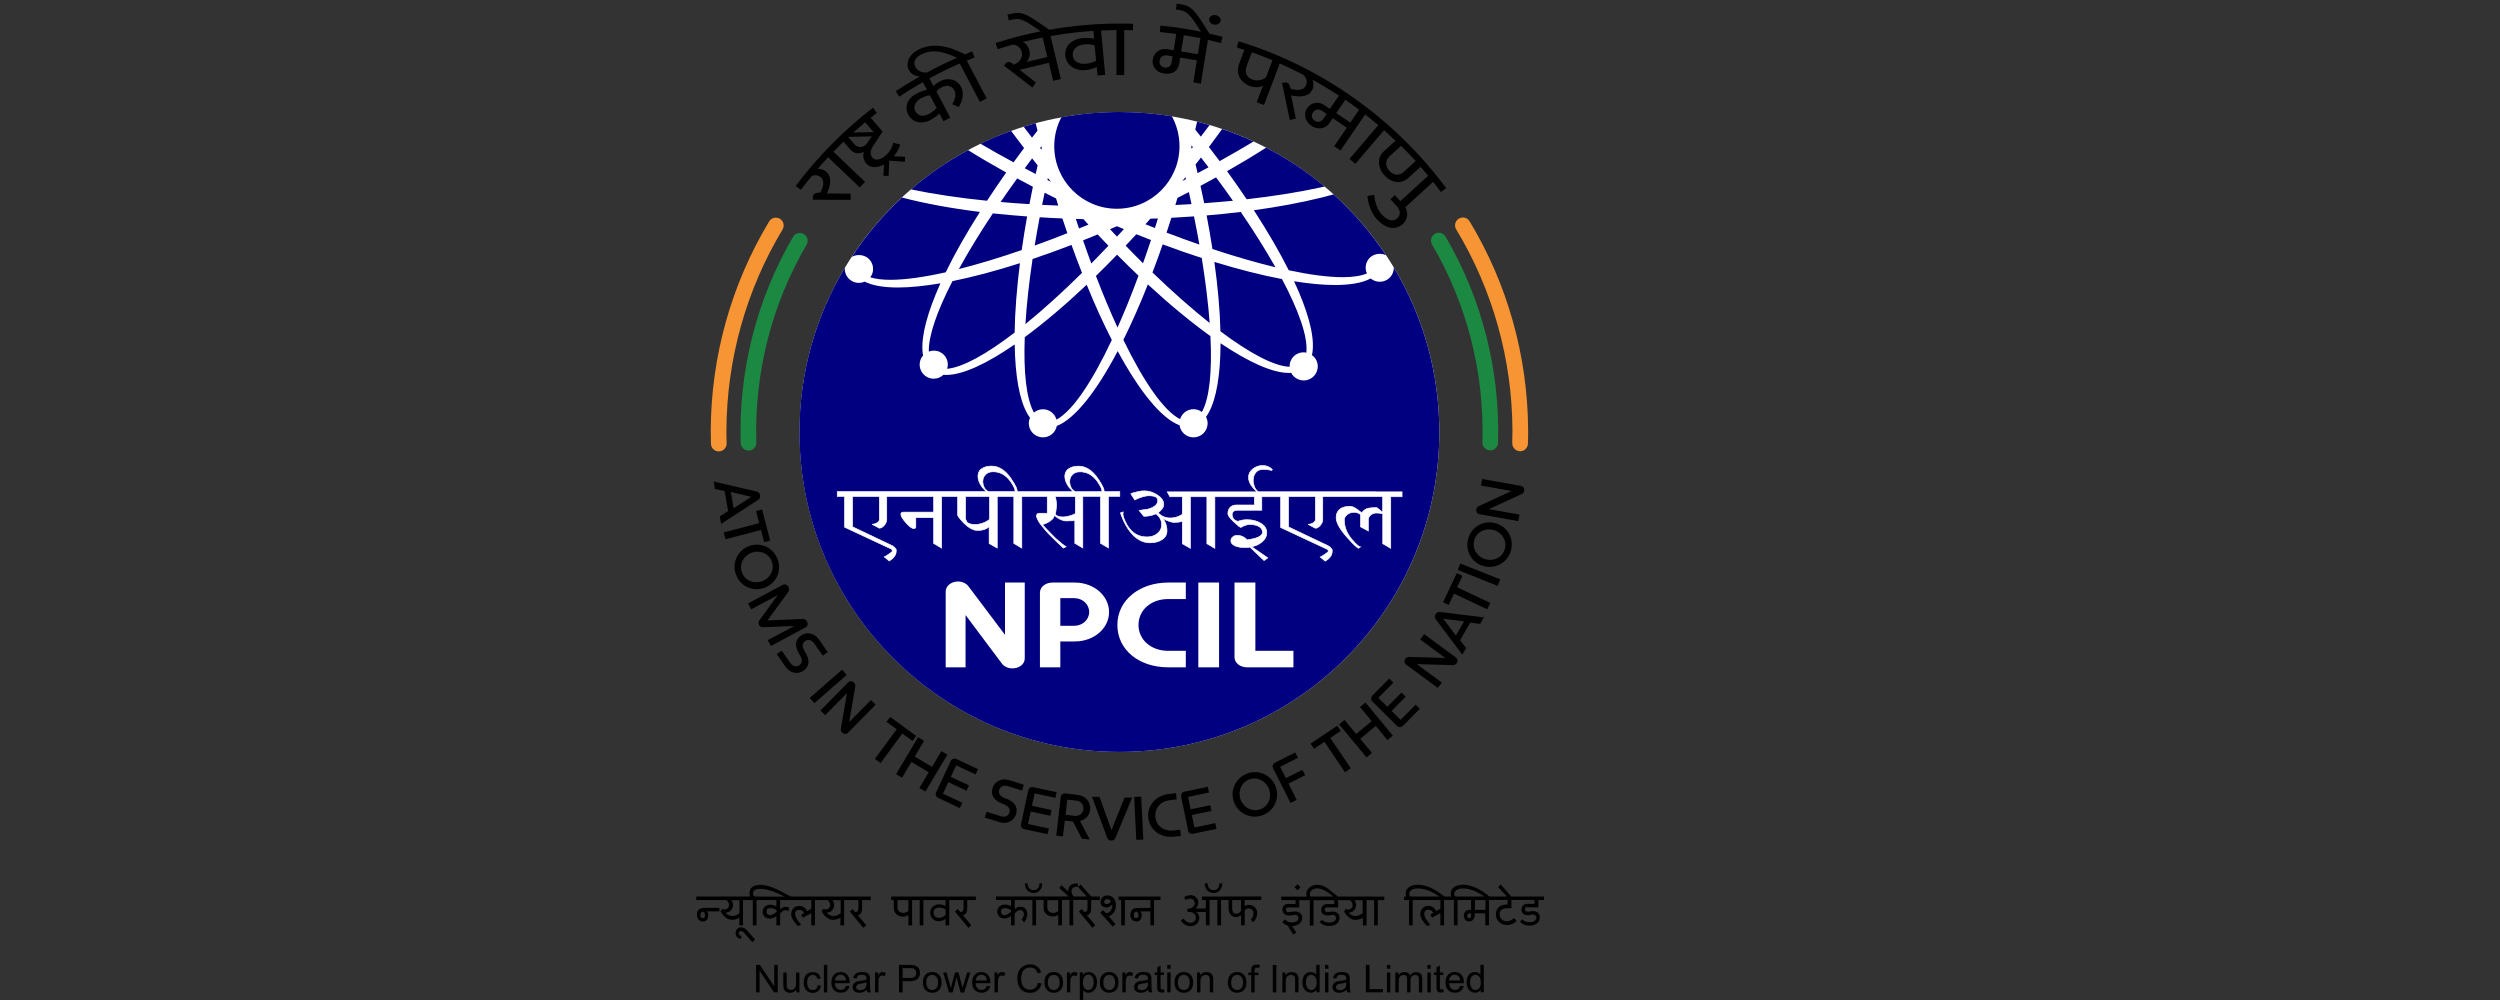 <svg xmlns="http://www.w3.org/2000/svg" xmlns:xlink="http://www.w3.org/1999/xlink" id="a" data-name="Layer 1" viewBox="0 0 400 160"><rect x="0" y="0" width="400" height="160" fill="#333333" stroke="none"/><defs><clipPath id="b"><polygon points="111.41 160 247.04 160 247.04 .58 111.41 .58 111.41 160 111.41 160" fill="none"></polygon></clipPath><linearGradient id="ao" x1="1140.12" y1="163.58" x2="1141.58" y2="163.58" gradientTransform="translate(-78939.88 11537.17) scale(70.11 -70.11)" gradientUnits="userSpaceOnUse"><stop offset="0" stop-color="#fff"></stop><stop offset="1" stop-color="#fff"></stop></linearGradient><clipPath id="ar"><polygon points="111.41 160 247.04 160 247.04 .58 111.41 .58 111.41 160 111.41 160" fill="none"></polygon></clipPath></defs><g clip-path="url(#b)"><path id="c" data-name="path132" d="M238.44,72.05h-.04c-.69-.02-1.23-.59-1.21-1.29.32-11.15-2.47-22.1-8.06-31.64-.35-.6-.15-1.36.45-1.71.6-.35,1.36-.15,1.71.45,5.83,9.95,8.73,21.36,8.4,32.98-.02.68-.57,1.22-1.25,1.22" fill="#1c8943" fill-rule="evenodd"></path><path id="d" data-name="path136" d="M243.21,72.19h-.03c-.69-.02-1.23-.59-1.22-1.28.02-.69.03-1.42.03-2.16-.06-11.31-3.17-22.39-9-32.05-.36-.59-.17-1.36.43-1.72.59-.36,1.36-.17,1.72.43,6.06,10.04,9.29,21.57,9.36,33.33,0,.77,0,1.52-.03,2.24-.02.68-.57,1.22-1.25,1.22" fill="#f79433" fill-rule="evenodd"></path><path id="e" data-name="path140" d="M119.76,72.09c-.67,0-1.23-.54-1.25-1.21-.34-11.62,2.56-23.03,8.38-32.98.35-.59,1.12-.8,1.71-.45.6.35.8,1.11.45,1.71-5.58,9.55-8.37,20.49-8.04,31.65.02.69-.52,1.27-1.21,1.28-.01,0-.03,0-.04,0" fill="#1c8943" fill-rule="evenodd"></path><path id="f" data-name="path144" d="M115,72.23c-.67,0-1.23-.54-1.25-1.22-.02-.75-.03-1.5-.03-2.24.06-11.76,3.29-23.29,9.34-33.34.36-.59,1.12-.78,1.72-.43s.78,1.12.43,1.72c-5.82,9.66-8.92,20.75-8.98,32.06,0,.71,0,1.44.03,2.16.02.69-.53,1.26-1.22,1.28h-.03" fill="#f79433" fill-rule="evenodd"></path><path id="g" data-name="path148" d="M210.1,17.95c.07-.1.16-.19.26-.26.1-.07.21-.12.34-.15.13-.03.26-.03.4,0,.14.03.29.09.45.2l.71.49-.55.8c-.19.28-.42.44-.67.46-.25.03-.48-.03-.69-.17-.22-.15-.36-.35-.43-.6-.07-.25,0-.5.17-.77M215.26,15.97c.74.51,1.48,1.04,2.2,1.58l-1.42,2.07-2.24-1.53,1.45-2.12ZM202.57,12.37c-.33.26-.7.42-1.1.47-.4.05-.77.01-1.12-.12-.2-.07-.38-.18-.53-.31-.16-.13-.28-.28-.37-.46-.09-.18-.14-.38-.14-.61s.04-.47.14-.73l.85-2.24c1.11.39,2.21.81,3.3,1.27l-1.04,2.73ZM226.5,25.77l-1.9,1.74c-.18.16-.37.28-.57.35s-.41.1-.61.08c-.2-.01-.4-.07-.6-.18-.2-.11-.37-.25-.54-.43-.35-.38-.51-.78-.49-1.21.02-.43.2-.8.54-1.11l1.84-1.68c.8.79,1.58,1.6,2.34,2.43M210.7,20.49c.29.06.56.07.81.02.25-.05.48-.15.69-.3.21-.15.4-.34.55-.57l.5-.73,2.24,1.53-2.02,2.95,1.01.69,3.95-5.77c.71.55,1.41,1.12,2.1,1.71l-4.61,5.4.93.8,4.6-5.39c.62.55,1.23,1.11,1.83,1.68l-1.89,1.73c-.25.23-.44.49-.57.79-.13.3-.2.62-.19.96,0,.34.08.69.22,1.04.14.35.37.7.66,1.02.33.36.66.62,1.01.79.35.17.69.27,1.03.29.33.02.65-.02.95-.14.3-.11.56-.27.79-.48l2-1.82c.41.47.81.95,1.21,1.43l-4.45,4.07-.87-.96-.71.65,1.02,1.11c.31.34.47.69.48,1.04,0,.35-.13.64-.4.89-.32.29-.7.4-1.13.3-.43-.09-.89-.4-1.37-.92-.23-.25-.41-.51-.56-.8-.15-.29-.26-.57-.35-.85-.09-.28-.16-.55-.2-.81-.04-.26-.08-.48-.1-.67-.2.03-.38.07-.54.1-.14.02-.26.04-.38.06-.11.02-.17.03-.16.04.01.17.05.39.1.68.05.28.13.6.24.94.11.34.26.69.45,1.05.18.36.42.69.7,1,.4.44.8.78,1.19,1,.39.23.77.36,1.13.41.36.05.69.01,1.01-.1.31-.11.6-.28.85-.51.34-.32.56-.71.66-1.17.1-.47,0-.97-.26-1.51l4.45-4.06c.42.53.84,1.07,1.25,1.62l.83-.62c-8.16-11.03-19.83-19.34-32.87-23.39l-.33-.1-.3.99.32.1c.3.09.6.19.9.29l-.83,2.2c-.13.34-.2.69-.2,1.04,0,.35.06.69.2,1.01.14.32.35.61.64.88.29.27.66.49,1.12.66.13.05.28.09.45.13.17.03.35.05.53.05.18,0,.37-.02.55-.06.19-.04.36-.1.52-.19l-1.01,2.65,1.17.44,2.52-6.64c1.26.55,2.49,1.14,3.71,1.77.02.02.05.04.08.06.19.19.33.38.42.58.09.2.12.4.11.59,0,.2-.06.38-.14.54-.11.21-.25.37-.43.47-.18.11-.38.17-.59.2-.22.03-.45.02-.7-.01-.24-.03-.49-.09-.73-.17-.06-.27-.13-.47-.19-.62-.06-.14-.16-.25-.29-.31-.14-.07-.28-.09-.44-.07l-.45.07,1.25,5.93.97-.23c-.14-.59-.27-1.21-.39-1.86-.12-.66-.25-1.26-.38-1.83.39.08.76.12,1.11.14.35.02.67,0,.96-.06.29-.06.55-.17.78-.33s.41-.39.56-.67c.06-.11.1-.24.13-.4.03-.16.04-.31.04-.48,0-.16-.03-.33-.07-.49-.02-.08-.05-.16-.09-.24,1.44.8,2.86,1.66,4.24,2.56l-1.45,2.12-.83-.57c-.29-.2-.57-.32-.85-.37-.28-.05-.54-.04-.79.01-.24.06-.47.16-.67.31-.2.15-.37.32-.51.52-.14.2-.24.43-.28.68-.05.25-.05.5,0,.75.05.25.16.49.31.72.15.23.36.44.62.62.3.21.6.34.88.41" fill-rule="evenodd"></path><path id="h" data-name="path152" d="M193.65,3.6c.07.09.16.16.26.22.11.06.22.1.35.12.25.04.47,0,.68-.13.21-.13.33-.29.36-.49.03-.2-.03-.39-.19-.57-.16-.18-.36-.29-.6-.33-.26-.04-.49,0-.7.12-.2.13-.32.29-.35.49-.02.1,0,.2.03.3.03.1.09.19.16.28" fill-rule="evenodd"></path><path id="i" data-name="path156" d="M191.65,8.67l-2.67-.43.43-2.61c.89.14,1.78.3,2.66.48l-.41,2.56ZM187.46,9.97c-.05.34-.19.57-.41.7-.22.13-.45.18-.7.14-.26-.04-.47-.16-.64-.36-.17-.2-.22-.45-.17-.77.02-.12.06-.24.12-.35s.14-.2.25-.28c.1-.08.23-.14.37-.17s.3-.04.49-.01l.85.14s-.16.96-.16.96ZM193.5,5.36c-.37-.58-.82-1.27-1.07-1.67-.29-.46-.56-.85-.8-1.18-.24-.33-.46-.6-.66-.81-.2-.21-.41-.39-.62-.53-.22-.14-.45-.24-.69-.32-.25-.08-.54-.14-.87-.19l-.51-.08-.15.93.51.08c.31.05.57.12.8.21.23.09.46.25.71.48.24.23.52.57.84,1.01.27.39.74,1.1,1.17,1.78-2.15-.43-4.31-.77-6.49-.98l-.1,1.03c.88.09,1.76.2,2.63.32l-.42,2.6-.99-.16c-.35-.06-.66-.05-.93.03-.27.07-.51.19-.7.35-.2.16-.36.34-.48.57-.12.22-.2.45-.24.69-.04.25-.04.49.02.74.05.25.15.47.3.67.15.2.34.37.58.52.24.14.53.24.86.3.36.06.68.06.97.01.28-.05.53-.14.74-.28.21-.14.38-.32.5-.53.12-.21.21-.46.26-.73l.16-1,2.67.43-.57,3.53,1.21.2,1.13-6.99c.61.14,1.21.27,1.81.43l.26.07.26-1-.26-.07c-.61-.16-1.22-.29-1.83-.43" fill-rule="evenodd"></path><path id="j" data-name="path160" d="M174.59,10.04c-.28.08-.56.14-.84.16-.35.03-.65.02-.91-.05s-.47-.16-.64-.28c-.17-.12-.3-.28-.4-.45-.09-.17-.14-.36-.16-.55s0-.39.06-.59c.06-.2.17-.38.32-.55.16-.17.35-.31.6-.42.25-.11.55-.19.92-.22.27-.03.53-.02.8,0,.26.03.53.08.8.16l.23,2.47c-.24.12-.5.22-.79.31M164.21,9.93c.23-.22.39-.49.48-.82.09-.32.1-.67,0-1.05-.08-.36-.23-.66-.45-.9-.18-.2-.37-.35-.57-.45,1.05-.26,2.1-.5,3.16-.71l.74,3.12-3.37.8ZM167.89,4.76c-.58-.4-1.25-.84-1.67-1.14-.45-.31-.84-.57-1.19-.78-.35-.21-.65-.37-.92-.49-.27-.12-.53-.2-.78-.25-.25-.05-.51-.05-.77-.03-.26.03-.55.08-.87.16l-.5.12.22.92.5-.12c.3-.07.57-.11.82-.12.24,0,.52.05.84.17.32.12.7.32,1.16.61.44.28,1.09.71,1.79,1.2-2.44.48-4.85,1.11-7.22,1.87l.32.99c.81-.26,1.63-.51,2.45-.74,0,0,.02,0,.03,0,.25.03.47.1.66.21.19.11.35.25.47.42.12.17.2.35.25.55.04.18.05.37.03.57-.02.2-.09.39-.19.57-.11.18-.25.35-.43.51-.18.16-.41.28-.68.38-.19-.18-.37-.3-.53-.36-.15-.06-.3-.08-.42-.05-.13.03-.25.11-.36.24l-.26.33c.39.31.78.6,1.15.89.37.29.74.57,1.11.86.37.29.74.58,1.12.87.38.29.76.59,1.16.89l.57-.81-2.62-2.03,4.69-1.12.69,2.88,1.22-.29-1.64-6.87c2.26-.4,4.56-.68,6.86-.83l.11,1.24c-.34-.06-.67-.1-.99-.11-.32,0-.59,0-.82.02-.53.05-.97.17-1.34.35-.37.18-.66.4-.89.66-.23.26-.38.55-.48.86-.09.31-.12.63-.09.94.03.32.12.63.27.92.15.3.37.56.64.78.28.22.61.39,1.01.51.4.11.86.15,1.37.1.25-.02.51-.07.8-.15.29-.08.6-.19.94-.33l.13,1.35,1.22-.11-.66-7.09c.82-.04,1.64-.06,2.46-.07v7.2s1.24,0,1.24,0v-7.2c.46,0,.93.01,1.4.03l.03-1.04c-.53-.02-1.07-.03-1.6-.03-3.97-.03-7.92.3-11.79.99" fill-rule="evenodd"></path><path id="k" data-name="path164" d="M148.01,11.77l.27-.17c-.47.02-.85-.06-1.16-.23-.3-.17-.53-.39-.66-.65-.18-.34-.21-.7-.07-1.05.14-.36.43-.66.89-.9.32-.16.66-.3,1.03-.41.37-.1.78-.15,1.24-.14.45,0,.96.08,1.51.23.49.13,1.39.49,2.07.79-1.74.77-3.45,1.61-5.12,2.53M148.79,15.25l1.07,2.02c-.21.23-.43.43-.64.59-.22.16-.41.28-.56.36-.27.14-.52.23-.75.27-.23.04-.44.03-.62-.01-.18-.05-.35-.14-.49-.26-.14-.12-.26-.28-.35-.45-.08-.15-.13-.32-.14-.5-.01-.18.02-.37.09-.55s.19-.36.34-.54c.16-.18.37-.33.63-.47.16-.08.35-.17.59-.26.23-.09.51-.15.84-.2M154.73,9.68c.4-.17.8-.33,1.2-.49l-.38-.97c-.38.15-.76.31-1.14.47-.81-.37-1.88-.87-2.52-1.04-.7-.19-1.34-.3-1.93-.33-.59-.03-1.14.01-1.65.13-.51.12-.99.3-1.45.54-.37.2-.68.42-.93.68-.24.26-.43.54-.55.83-.12.29-.18.58-.18.88,0,.29.08.57.22.83.13.25.33.47.6.67.25.18.74.31,1.14.36-1.3.74-2.59,1.53-3.84,2.36l.57.86c1.23-.82,2.49-1.59,3.77-2.32l.65,1.22c-.37.09-.7.2-.98.31-.28.12-.51.22-.7.32-.4.21-.72.45-.96.72-.24.27-.41.56-.51.86-.1.3-.14.6-.11.9.03.3.12.59.26.87.15.28.34.51.58.72s.52.35.83.44c.31.09.65.12,1.02.07.37-.04.75-.17,1.15-.38.19-.1.41-.23.66-.4.24-.16.49-.37.75-.64l.65,1.24,1.09-.57-2.21-4.19c.16-.18.3-.31.41-.4s.24-.17.37-.24c.15-.08.32-.15.51-.2.19-.05.38-.07.57-.05.19.02.37.08.55.2.18.11.33.29.46.54.1.19.16.39.16.59,0,.2-.01.4-.06.59-.05.19-.11.38-.2.55-.08.18-.17.33-.25.46l1.05.45c.16-.24.28-.5.39-.77s.18-.55.22-.84c.04-.28.04-.57,0-.84-.03-.28-.12-.53-.24-.78-.15-.29-.35-.53-.59-.73-.24-.2-.51-.33-.8-.41-.3-.08-.62-.1-.96-.06-.34.04-.69.15-1.04.33-.16.08-.31.18-.46.27-.15.1-.34.25-.58.47l-.64-1.22c1.58-.86,3.2-1.66,4.85-2.38l3.24,6.15,1.08-.57s-3.2-6.07-3.2-6.07Z" fill-rule="evenodd"></path><path id="l" data-name="path168" d="M135.78,21.9l3.7-.08-.7,1.01c-.1.15-.21.27-.31.37-.15.13-.31.22-.47.27-.16.05-.32.07-.47.05-.15-.01-.29-.05-.43-.12-.13-.07-.24-.15-.33-.25l-1.05-1.2s.03-.03.05-.04M138.42,19.57l1.37,1.57-3.26.06c.62-.56,1.24-1.1,1.88-1.64M129.91,28.15c.09-.04.18-.07.27-.09.21-.04.41-.04.6.01.19.05.36.14.5.25.18.15.3.32.37.52.06.2.09.4.07.62-.02.22-.07.45-.16.68-.08.23-.19.46-.32.68-.28,0-.49.02-.64.05-.15.03-.28.1-.37.22-.1.12-.15.26-.16.41l-.02.45,6.06.03-.02-1c-.6,0-1.24,0-1.9-.01-.67-.02-1.29-.02-1.87-.02.16-.36.28-.71.37-1.05.09-.34.14-.66.14-.96,0-.3-.05-.58-.16-.83-.11-.26-.29-.49-.54-.69-.09-.08-.22-.15-.36-.22-.14-.06-.3-.11-.46-.14-.16-.03-.33-.04-.49-.03.55-.63,1.11-1.26,1.68-1.87l5.06,4.83.85-.89-5.06-4.83c.52-.54,1.05-1.07,1.6-1.6l1.1,1.26c.11.12.24.24.39.34.15.1.32.17.51.22.19.04.39.05.6.03.21-.03.44-.1.66-.23-.11.43-.11.81-.01,1.12.1.31.23.57.41.77.13.15.3.28.49.37.19.1.41.16.65.18.24.02.5,0,.79-.06.28-.06.58-.18.89-.34l-.08,1.81h.83s.09-2.44.09-2.44l2.5.19.07-.79-1.84-.1c.32-.38.55-.73.7-1.04.15-.31.26-.59.34-.83l-1.11-.29c-.11.44-.27.83-.48,1.17-.21.34-.45.62-.72.85-.47.41-.89.63-1.27.67-.37.04-.67-.07-.89-.31-.17-.2-.26-.46-.26-.78,0-.32.12-.67.36-1.04l1.55-2.36-1.91-2.19c.33-.26.66-.53.99-.79l-.63-.82c-4.66,3.59-8.82,7.8-12.36,12.51l.83.62c.57-.76,1.16-1.49,1.75-2.22" fill-rule="evenodd"></path><path id="m" data-name="path172" d="M117.38,81.31l-.45-2.59,3.28.77-2.83,1.82ZM121.62,79.24c-.05-.31-.26-.53-.5-.58l-6.94-1.62.21,1.19,1.55.34.56,3.21-1.34.84.21,1.2,5.98-3.86c.21-.15.33-.42.28-.72" fill-rule="evenodd"></path><path id="n" data-name="path176" d="M122.26,86.74l.97-.25-1.3-4.98-.97.25.51,1.94-5.68,1.49.29,1.09,5.68-1.49.51,1.95Z" fill-rule="evenodd"></path><path id="o" data-name="path180" d="M118.71,91.6c-.48-1.29.22-2.67,1.54-3.16,1.32-.49,2.75.09,3.24,1.39.48,1.29-.23,2.67-1.54,3.16-1.32.49-2.75-.09-3.23-1.38M122.34,94.04c1.85-.69,2.78-2.69,2.08-4.57-.7-1.87-2.72-2.79-4.57-2.1-1.85.69-2.79,2.71-2.09,4.58.7,1.88,2.73,2.78,4.57,2.09" fill-rule="evenodd"></path><path id="p" data-name="path184" d="M129.12,99.44c-.15-.28-.42-.41-.67-.41l-5.65.24,3.33-4.57c.14-.2.18-.5.03-.78-.2-.37-.59-.52-.89-.36l-5.58,2.99.5.94,4.25-2.28-2.95,4.07c-.15.19-.18.47-.04.72.13.25.38.38.62.36l5.01-.2-4.24,2.27.5.93,5.58-2.99c.3-.16.39-.57.2-.93" fill-rule="evenodd"></path><path id="q" data-name="path188" d="M128.82,102.57c.45-.32,1.05-.2,1.44.36l1.38,1.97.8-.56-1.42-2.04c-.71-1.02-1.96-1.25-2.84-.63-1.04.72-1.04,1.8-.26,3.05.49.78.51,1.34-.02,1.71-.45.32-1.05.21-1.44-.35l-1.38-1.97-.8.55,1.43,2.05c.71,1.01,1.95,1.23,2.83.62,1.04-.72,1.04-1.79.26-3.05-.49-.78-.51-1.35.03-1.72" fill-rule="evenodd"></path><path id="r" data-name="path192" d="M134.73,107.15l-5.17,4.52.74.84,5.17-4.52-.74-.84Z" fill-rule="evenodd"></path><path id="s" data-name="path196" d="M139.36,111.99l-3.49,3.54.97-5.68c.04-.22-.02-.46-.21-.64-.27-.26-.68-.28-.91-.04l-4.45,4.51.76.75,3.49-3.54-.98,5.69c-.05.21.02.45.2.63.28.27.68.29.92.05l4.44-4.51-.76-.75Z" fill-rule="evenodd"></path><path id="t" data-name="path200" d="M145.99,118.55l.59-.8-4.15-3.05-.59.8,1.62,1.19-3.48,4.73.91.67,3.48-4.73,1.62,1.2Z" fill-rule="evenodd"></path><path id="u" data-name="path204" d="M150.62,120.18l-1.5,2.52-2.77-1.65,1.5-2.52-.96-.57-3.52,5.9.96.57,1.5-2.52,2.77,1.65-1.5,2.52.96.57,3.52-5.9-.96-.57Z" fill-rule="evenodd"></path><path id="v" data-name="path208" d="M152.14,121.72l-2.38,5.1c-.14.31.02.7.36.85l3.45,1.62.4-.85-3.1-1.45.86-1.84,2.91,1.36.4-.85-2.91-1.36.86-1.84,3.1,1.45.4-.84-3.45-1.62c-.34-.16-.74-.03-.89.27" fill-rule="evenodd"></path><path id="w" data-name="path212" d="M160.9,127.76c-.86-.32-1.22-.76-1.03-1.38.16-.53.71-.8,1.36-.6l2.29.71.29-.93-2.37-.74c-1.19-.37-2.31.21-2.63,1.24-.38,1.21.28,2.05,1.67,2.57.86.32,1.23.75,1.03,1.37-.16.53-.7.81-1.36.6l-2.3-.72-.29.93,2.39.74c1.18.37,2.29-.22,2.61-1.24.38-1.21-.27-2.05-1.66-2.57" fill-rule="evenodd"></path><path id="x" data-name="path216" d="M168.86,127.66l.2-.91-3.73-.8c-.37-.08-.73.13-.8.47l-1.18,5.5c-.07.33.17.68.54.75l3.73.8.2-.91-3.34-.72.43-1.99,3.14.67.2-.91-3.14-.68.43-1.99,3.34.72Z" fill-rule="evenodd"></path><path id="y" data-name="path220" d="M173.34,129.47c-.08.66-.67,1.15-1.35,1.07l-1.5-.18.28-2.43,1.5.18c.68.08,1.15.69,1.07,1.36M172.43,127.18l-1.95-.23c-.37-.04-.72.2-.76.54l-.72,6.21,1.07.13.3-2.53,1.31.15,1.41,2.73,1.28.15-1.58-2.98c.87-.18,1.52-.87,1.63-1.79.14-1.22-.74-2.23-1.99-2.37" fill-rule="evenodd"></path><path id="z" data-name="path224" d="M177.82,132.78l-1.89-5.27-1.2-.02,2.43,6.6c.09.23.33.4.64.41.29,0,.54-.15.65-.38l2.69-6.5-1.2-.02-2.1,5.19Z" fill-rule="evenodd"></path><path id="aa" data-name="path228" d="M181.47,127.51l.34,6.87,1.12-.05-.34-6.87-1.12.05Z" fill-rule="evenodd"></path><path id="ab" data-name="path232" d="M187.67,132.88c-1.44.16-2.65-.71-2.81-2.14-.16-1.41.82-2.55,2.26-2.71l1.15-.13-.11-.99-1.15.13c-2.01.23-3.51,1.78-3.28,3.83.22,1.95,1.99,3.23,4.06,3l1.15-.13-.11-.99-1.15.13Z" fill-rule="evenodd"></path><path id="ac" data-name="path236" d="M191.1,132.39l-.41-1.99,3.14-.65-.19-.91-3.14.65-.41-1.99,3.35-.69-.19-.92-3.73.77c-.37.07-.62.42-.55.75l1.14,5.51c.07.33.43.55.8.47l3.73-.77-.19-.92-3.35.69Z" fill-rule="evenodd"></path><path id="ad" data-name="path240" d="M201.67,129.48c-1.29.48-2.67-.21-3.17-1.53-.49-1.32.09-2.75,1.38-3.24,1.29-.48,2.67.23,3.16,1.54.49,1.32-.09,2.75-1.37,3.23M199.54,123.78c-1.87.7-2.79,2.72-2.1,4.57.69,1.85,2.71,2.78,4.58,2.08,1.88-.7,2.78-2.73,2.08-4.58-.69-1.85-2.69-2.78-4.57-2.08" fill-rule="evenodd"></path><path id="ae" data-name="path244" d="M208.39,123.16l-2.66,1.33-.91-1.81,2.85-1.43-.43-.85-3.22,1.61c-.34.17-.49.56-.34.87l2.8,5.59.98-.49-1.3-2.61,2.66-1.33-.44-.88Z" fill-rule="evenodd"></path><path id="af" data-name="path248" d="M214.52,116.94l-.56-.83-4.27,2.88.56.83,1.66-1.13,3.29,4.87.93-.63-3.29-4.86,1.67-1.13Z" fill-rule="evenodd"></path><path id="ag" data-name="path252" d="M217.6,113.12l1.87,2.26-2.48,2.06-1.87-2.26-.86.71,4.39,5.29.86-.71-1.87-2.26,2.48-2.06,1.87,2.26.86-.71-4.38-5.3-.86.71Z" fill-rule="evenodd"></path><path id="ah" data-name="path256" d="M224.1,115.18l-1.45-1.43,2.26-2.28-.67-.66-2.26,2.28-1.45-1.43,2.41-2.43-.67-.66-2.68,2.71c-.26.27-.28.69-.04.93l4,3.96c.24.24.66.22.93-.05l2.68-2.71-.66-.66-2.41,2.43Z" fill-rule="evenodd"></path><path id="ai" data-name="path260" d="M232.97,105.22l-5.1-3.76-.64.86,4,2.95-5.76-.16c-.22-.01-.45.09-.61.29-.22.3-.18.71.09.91l5.1,3.76.64-.86-4-2.95,5.77.16c.21.02.44-.09.59-.29.23-.31.19-.72-.09-.92" fill-rule="evenodd"></path><path id="aj" data-name="path264" d="M234.26,99.41l-1.32,2.28-2.02-2.69,3.34.42ZM229.68,98.28c-.16.27-.14.57.01.77l4.28,5.69.61-1.05-.97-1.25,1.63-2.83,1.57.22.61-1.05-7.06-.87c-.25-.02-.52.11-.67.37" fill-rule="evenodd"></path><path id="ak" data-name="path268" d="M233.99,92.13l-.9-.43-2.2,4.66.9.43.86-1.81,5.31,2.51.48-1.02-5.31-2.51.86-1.82Z" fill-rule="evenodd"></path><path id="al" data-name="path272" d="M233.24,91.2l6.39,2.54.41-1.04-6.39-2.54-.41,1.04Z" fill-rule="evenodd"></path><path id="am" data-name="path276" d="M240.76,87.88c-.4,1.32-1.79,1.99-3.14,1.58-1.35-.41-2.13-1.74-1.73-3.07.4-1.32,1.8-1.98,3.14-1.57,1.35.41,2.13,1.74,1.73,3.06M239.36,83.74c-1.89-.57-3.85.45-4.43,2.37-.58,1.91.47,3.87,2.36,4.44,1.89.57,3.86-.47,4.44-2.38.58-1.92-.48-3.86-2.37-4.44" fill-rule="evenodd"></path><path id="an" data-name="path280" d="M243.38,77.75l-6.23-1.11-.19,1.05,4.89.87-5.23,2.41c-.2.09-.37.28-.41.53-.07.37.15.72.49.77l6.23,1.11.19-1.05-4.89-.87,5.24-2.41c.2-.08.36-.27.4-.52.07-.38-.15-.72-.48-.78" fill-rule="evenodd"></path></g><path id="ap" data-name="path300" d="M127.93,69.12c0,28.27,22.91,51.18,51.18,51.18h0c28.27,0,51.18-22.91,51.18-51.18h0c0-28.27-22.91-51.18-51.18-51.18h0c-28.27,0-51.18,22.91-51.18,51.18" fill="url(#ao)"></path><path id="aq" data-name="path320" d="M169.81,18.78c-.72,1.38-1.13,2.94-1.13,4.6h0c0,5.54,4.49,10.02,10.02,10.02h0c5.54,0,10.02-4.49,10.02-10.02h0c0-1.73-.45-3.35-1.22-4.77h0c-2.73-.45-5.53-.69-8.39-.69h0c-3.18,0-6.29.3-9.3.85M191.25,20.75c.3.37.6.74.89,1.11h0c.47-.62.94-1.24,1.39-1.86h0c-.66-.19-1.32-.37-1.99-.54h0c-.1.43-.2.86-.3,1.29M163.78,20.27c.44.58.89,1.16,1.34,1.75h0c.29-.37.59-.74.88-1.12h0c-.1-.39-.2-.79-.29-1.19h0c-.65.18-1.29.36-1.93.56M193.43,23.52c.58.76,1.16,1.51,1.71,2.26h0c1.89-1.05,3.7-2.1,5.43-3.14h0c-1.63-.75-3.3-1.42-5.02-2h0c-.69.95-1.4,1.92-2.13,2.89M156.88,23c1.69.99,3.46,1.98,5.29,2.97h0c.55-.76,1.11-1.51,1.68-2.28h0c-.71-.92-1.41-1.84-2.08-2.75h0c-1.67.6-3.31,1.29-4.89,2.05M190.59,23.53c.02.09.05.17.07.26h0c.06-.08.13-.17.2-.26h0c-.07-.08-.14-.17-.2-.25h0c-.02.08-.04.17-.06.25M166.42,23.67c.07.08.14.17.21.26h0c.02-.09.04-.17.06-.26h0c-.02-.08-.05-.17-.07-.26h0c-.07.09-.14.18-.2.26M196.33,27.39c1.1,1.52,2.15,3.02,3.14,4.49h0c4.24-.48,8.16-1.1,11.62-1.85h0c.29-.06.57-.13.85-.19h0c-2.87-2.4-6-4.49-9.35-6.22h0c-1.97,1.26-4.06,2.52-6.26,3.77M145.75,30.3c3.52.74,7.63,1.36,12.17,1.82h0c.97-1.48,1.99-2.99,3.07-4.52h0c-2.14-1.19-4.18-2.38-6.1-3.58h0c-3.28,1.76-6.35,3.87-9.14,6.28M191.29,26.31c.11.46.22.93.33,1.39h0c.59-.31,1.17-.62,1.74-.93h0c-.4-.52-.79-1.04-1.2-1.57h0c-.28.37-.58.74-.87,1.12M163.95,26.92c.58.31,1.16.61,1.76.92h0c.1-.46.21-.92.31-1.39h0c-.3-.37-.59-.74-.88-1.11h0c-.4.53-.79,1.05-1.18,1.58M189.17,28.96h0c.19-.09.39-.19.57-.29h0c-.02-.11-.05-.21-.07-.32h0c-.16.2-.34.41-.5.61M192.08,29.73c.2.93.4,1.86.59,2.78h0c1.57-.11,3.1-.25,4.6-.39h0c-.86-1.23-1.76-2.48-2.7-3.74h0c-.82.45-1.65.91-2.49,1.36M167.59,28.8c.19.1.39.19.58.29h0c-.17-.2-.34-.41-.51-.61h0c-.02.11-.05.21-.07.32M160.1,32.32c1.5.13,3.04.25,4.61.34h0c.18-.92.36-1.85.55-2.78h0c-.85-.44-1.69-.89-2.51-1.33h0c-.92,1.27-1.81,2.53-2.65,3.76M188.4,31.65c-.11.39-.22.77-.34,1.15h0c.87-.04,1.73-.09,2.58-.14h0c-.14-.64-.28-1.28-.42-1.93h0c-.61.31-1.21.62-1.82.93M166.74,32.78c.85.04,1.71.08,2.58.11h0c-.12-.38-.23-.76-.35-1.14h0c-.62-.3-1.22-.61-1.83-.91h0c-.14.65-.27,1.29-.4,1.93M211.49,31.6c-3.26.81-6.92,1.49-10.87,2.04h0c2.21,3.4,4.09,6.64,5.58,9.6h0c3.37.72,6.31,1.11,8.63,1.11h0c1.66,0,2.96-.21,3.88-.6h0c-.1-.23-.18-.47-.2-.72h0c-.05-.6.13-1.18.51-1.64h0c.66-.78,1.83-.99,2.74-.56h0c-2.38-3.59-5.2-6.85-8.38-9.73h0c-.61.17-1.24.34-1.89.51M136.26,41.11c.91-.53,2.19-.36,2.89.45h0c.39.46.58,1.04.54,1.64h0c-.03.43-.19.83-.45,1.17h0c.84.26,1.91.4,3.22.4h0c2.36,0,5.38-.43,8.85-1.2h0c1.45-2.98,3.3-6.24,5.47-9.66h0c-4.7-.59-8.91-1.37-12.47-2.31h0c-3.05,2.83-5.75,6.02-8.04,9.52M185.89,32.89h0s0,0,0,0ZM193.06,34.47c.35,1.83.66,3.63.93,5.37h0c3.6,1.2,7,2.18,10.08,2.92h0c-1.55-2.74-3.41-5.72-5.55-8.85h0c-1.77.22-3.6.4-5.47.56M153.42,43.05c3.08-.78,6.46-1.8,10.05-3.04h0c.25-1.75.54-3.54.87-5.38h0c-1.88-.14-3.71-.3-5.48-.49h0c-2.1,3.15-3.93,6.15-5.44,8.91M187.42,34.85c-.25.8-.51,1.59-.77,2.37h0c1.78.68,3.54,1.32,5.25,1.91h0c-.26-1.47-.55-2.98-.86-4.51h0c-1.2.09-2.4.16-3.63.23M165.55,39.29c1.71-.62,3.45-1.27,5.23-1.98h0c-.27-.78-.53-1.57-.8-2.36h0c-1.23-.05-2.44-.11-3.63-.19h0c-.29,1.54-.56,3.05-.8,4.52M184.06,34.99c-.26.3-.53.6-.79.89h0c.51.21,1.01.41,1.52.6h0c.16-.51.32-1.02.48-1.53h0c-.41.02-.8.03-1.21.04M172.64,36.56c.5-.2,1-.41,1.51-.62h0c-.27-.29-.53-.59-.8-.88h0c-.4-.01-.81-.02-1.21-.03h0c.17.51.33,1.03.5,1.53M177.61,36.68c.37.4.74.79,1.11,1.18h0c.37-.39.73-.79,1.1-1.2h0c-.37-.15-.74-.31-1.11-.47h0c-.37.16-.74.32-1.1.48M180.11,39.31c.93.97,1.86,1.9,2.77,2.81h0c.43-1.21.86-2.45,1.28-3.72h0c-.78-.3-1.56-.6-2.35-.92h0c-.57.62-1.14,1.23-1.71,1.83M173.29,38.46c.43,1.26.88,2.5,1.32,3.7h0c.9-.92,1.82-1.87,2.74-2.84h0c-.58-.59-1.15-1.2-1.73-1.81h0c-.78.32-1.56.64-2.33.95M184.4,43.6c3.22,3.11,6.31,5.83,9.15,8.08h0c-.24-3.15-.66-6.64-1.27-10.4h0c-2.03-.66-4.12-1.38-6.25-2.18h0c-.53,1.54-1.07,3.04-1.63,4.49M165.21,41.44c-.56,3.76-.95,7.26-1.14,10.41h0c2.81-2.28,5.87-5.04,9.05-8.19h0c-.57-1.45-1.13-2.94-1.68-4.47h0c-2.12.82-4.2,1.57-6.23,2.25M175.35,44.15c1.14,2.98,2.3,5.74,3.45,8.26h0c1.13-2.53,2.26-5.31,3.36-8.3h0c-1.14-1.08-2.28-2.2-3.43-3.36h0c-1.13,1.17-2.26,2.31-3.38,3.4M195.27,53.01c4.68,3.51,8.57,5.57,11.06,5.68h0c0-.28.03-.57.14-.85h0c.2-.57.62-1.02,1.17-1.27h0c.44-.2.92-.24,1.37-.15h0c0-.05.02-.09.02-.15h0c.2-2.47-1.23-6.56-3.91-11.62h0c-3.29-.62-6.93-1.55-10.82-2.74h0c.56,4.03.89,7.77.97,11.09M152.4,44.97c-2.49,4.83-3.85,8.77-3.79,11.28h0c.55-.21,1.18-.21,1.74.05h0c.55.25.97.71,1.17,1.27h0c.17.47.17.97.02,1.44h0c2.5-.24,6.28-2.33,10.8-5.8h0c.05-3.32.34-7.06.85-11.1h0c-3.87,1.24-7.51,2.2-10.79,2.87M222.5,44.27c-.43.51-1.06.81-1.74.81h0c-.53,0-1.04-.18-1.45-.52h-.01c-1.28.69-3.2,1.04-5.73,1.04h0c-1.9,0-4.1-.21-6.52-.6h0c2.12,4.56,3.2,8.35,2.99,10.95h0c-.02.31-.07.59-.13.87h0c.31.22.56.5.72.85h0c.26.54.28,1.15.08,1.72h0c-.21.57-.62,1.02-1.17,1.27h0c-.3.14-.62.21-.95.21h0c-.84,0-1.62-.47-2-1.21h0c-.12,0-.25.01-.37.01h0c-2.62,0-6.43-1.72-10.93-4.75h0c-.02,5.01-.65,8.91-1.94,11.18h0c-.12.22-.26.42-.39.6h0c.16.31.26.66.26,1.03h0c0,1.24-1.01,2.25-2.26,2.25h0c-1.14,0-2.08-.84-2.23-1.93h0c-2.9-1.09-6.39-5.4-9.9-11.87h0c-3.42,6.5-6.85,10.84-9.74,11.97h0c-.2,1.04-1.12,1.83-2.22,1.83h0c-1.25,0-2.26-1.01-2.26-2.25h0c0-.32.07-.62.19-.89h0c-.13-.18-.26-.36-.38-.57h0c-1.32-2.25-1.99-6.14-2.07-11.16h0c-4.5,3.11-8.33,4.88-10.94,4.88h0c-.16,0-.31,0-.46-.02h0c-.41.39-.96.62-1.55.62h0c-.33,0-.65-.07-.95-.21h0c-.55-.25-.96-.7-1.17-1.27h0c-.21-.56-.18-1.17.07-1.72h0c.09-.19.21-.36.34-.51h0c-.03-.18-.06-.37-.08-.57h0c-.24-2.6.8-6.4,2.86-10.98h0c-2.54.43-4.84.67-6.81.67h0c-2.31,0-4.08-.32-5.32-.94h0c-.29.13-.6.2-.92.2h0c-.66,0-1.29-.29-1.72-.79h0c-.39-.45-.58-1.03-.53-1.63h0c-4.6,7.68-7.26,16.67-7.26,26.28h0c0,28.27,22.92,51.19,51.19,51.19h0c28.27,0,51.19-22.92,51.19-51.19h0c0-9.63-2.66-18.64-7.28-26.33h0c.01.54-.16,1.06-.51,1.48M179.74,54.38c3.29,6.78,6.5,11.38,9.07,12.68h0c.29-.92,1.14-1.59,2.15-1.59h0c.5,0,.97.17,1.34.45h0c1.22-2.18,1.65-6.47,1.37-12.14h0c-3.11-2.23-6.5-5.03-10.01-8.27h0c-1.28,3.23-2.6,6.21-3.92,8.87M163.96,53.96c-.21,5.61.26,9.86,1.47,12.05h0c.39-.33.89-.53,1.44-.53h0c1.04,0,1.91.71,2.17,1.66h0c2.54-1.37,5.67-5.98,8.85-12.75h0c-1.36-2.65-2.71-5.61-4.02-8.83h0c-3.48,3.29-6.83,6.12-9.92,8.39" fill="navy"></path><g clip-path="url(#ar)"><path id="as" data-name="path332" d="M171.63,82.38c-.6.22-1.13.33-1.57.33-.41,0-.74-.07-1-.23l-.22-.17.11-.52.11-.94c0-.27-.04-.63-.13-1.08l-.09-.31h3.21v2.72l-.42.2ZM158.32,83.09c-.05.08-.27.23-.69.45-.57.26-1.11.38-1.59.38-.65,0-1.09-.13-1.33-.4l-.22-.47v-3.6h3.83s0,3.64,0,3.64ZM176.63,78.67c.13-.25-.18-.95-.95-2.09-.91-1.33-1.96-2-3.14-2-.71,0-1.28.18-1.7.52-.31.28-.47.66-.47,1.15s.22,1.08.66,1.7l.66.71.31-.03c-.26-.14-.47-.34-.62-.61l-.16-.42-.07-.47c0-.27.03-.47.09-.63.04-.17.16-.35.35-.54.26-.31.67-.47,1.22-.47,1.09,0,2.01.51,2.76,1.53.49.72.73,1.21.73,1.48v.16h-13.58c.13-.25-.18-.95-.95-2.09-.91-1.33-1.96-2-3.14-2-.71,0-1.27.18-1.7.52-.31.28-.46.66-.46,1.15s.22,1.08.66,1.7l.66.71.31-.03c-.27-.14-.47-.34-.62-.61l-.16-.42-.07-.47c0-.27.03-.47.09-.63.04-.17.16-.35.35-.54.26-.31.67-.47,1.22-.47,1.09,0,2.01.51,2.76,1.53.49.72.73,1.21.73,1.48v.16h-28.44v.78h1.17v4.92l7.42,3.47.16.1.05.24c0,.06-.04.12-.11.18-.07.06-.21.16-.42.3-.21.14-.37.25-.5.33-.13.07-.21.12-.25.13l.8.66.55-.4c.37-.39.55-.73.55-1.01.01-.14.02-.24.02-.31,0-.09-.03-.18-.09-.26-.16-.17-.27-.29-.33-.34-.06-.05-.16-.11-.29-.16l-6.28-2.99v-4.85h4.29v3.69c0,.19-.12.36-.37.51-.24.16-.51.24-.81.24l1.17.63c.28,0,.55-.16.81-.47.25-.31.38-.62.38-.91v-3.69h7.5v2.5h-4.84c-.26,0-.4.12-.4.35,0,.29.27.74.81,1.36s.96.92,1.27.92c.16,0,.26-.07.31-.21v-1.53h2.85v4.12l1.28.75v-8.26h2.56v2.96c0,.16.33.59.99,1.29.8.79,1.53,1.18,2.19,1.18.56,0,1.02-.09,1.39-.28.1-.03.26-.15.47-.33v2.7l1.3.74v-8.26h2.65v7.51l1.28.75v-8.26h4.07v2.68h-1.33c-.09,0-.18.04-.29.12l-.11.24c0,.21.09.47.26.78.1.19.22.37.34.54.13.17.29.38.5.63.53.66,1.22,1.39,2.08,2.2l1.13,1.06.44-.21-.18-.11-.49-.37-1.04-.89-1.33-1.36-.77-.82c.38-.07.8-.26,1.24-.56.44-.3.66-.61.66-.91l.62.45c.5.29.91.44,1.24.44l.66-.02h.4c.15-.03.25-.06.31-.07h.07s0,3.67,0,3.67l1.28.75v-8.26h2.83v7.51l1.28.75v-8.26h1.81v-.78s-2.63,0-2.63,0Z" fill="#fff" fill-rule="evenodd"></path><path id="at" data-name="path336" d="M171.63,82.38c-.6.22-1.13.33-1.57.33-.41,0-.74-.07-1-.23l-.22-.17.11-.52.11-.94c0-.27-.04-.63-.13-1.08l-.09-.31h3.21v2.72l-.42.2ZM158.32,83.09c-.05.08-.27.23-.69.45-.57.26-1.11.38-1.59.38-.65,0-1.09-.13-1.33-.4l-.22-.47v-3.6h3.83s0,3.64,0,3.64ZM176.63,78.67c.13-.25-.18-.95-.95-2.09-.91-1.33-1.96-2-3.14-2-.71,0-1.28.18-1.7.52-.31.28-.47.66-.47,1.15s.22,1.08.66,1.7l.66.71.31-.03c-.26-.14-.47-.34-.62-.61l-.16-.42-.07-.47c0-.27.03-.47.09-.63.04-.17.16-.35.35-.54.26-.31.67-.47,1.22-.47,1.09,0,2.01.51,2.76,1.53.49.72.73,1.21.73,1.48v.16h-13.58c.13-.25-.18-.95-.95-2.09-.91-1.33-1.96-2-3.14-2-.71,0-1.27.18-1.7.52-.31.28-.46.66-.46,1.15s.22,1.08.66,1.7l.66.71.31-.03c-.27-.14-.47-.34-.62-.61l-.16-.42-.07-.47c0-.27.03-.47.09-.63.04-.17.16-.35.35-.54.26-.31.67-.47,1.22-.47,1.09,0,2.01.51,2.76,1.53.49.72.73,1.21.73,1.48v.16h-28.44v.78h1.17v4.92l7.42,3.47.16.1.05.24c0,.06-.04.12-.11.18-.07.06-.21.16-.42.3-.21.14-.37.25-.5.33-.13.07-.21.12-.25.13l.8.66.55-.4c.37-.39.55-.73.55-1.01.01-.14.02-.24.02-.31,0-.09-.03-.18-.09-.26-.16-.17-.27-.29-.33-.34-.06-.05-.16-.11-.29-.16l-6.28-2.99v-4.85h4.29v3.69c0,.19-.12.36-.37.51-.24.16-.51.24-.81.24l1.17.63c.28,0,.55-.16.81-.47.25-.31.38-.62.38-.91v-3.69h7.5v2.5h-4.84c-.26,0-.4.12-.4.35,0,.29.27.74.81,1.36s.96.92,1.27.92c.16,0,.26-.07.31-.21v-1.53h2.85v4.12l1.28.75v-8.26h2.56v2.96c0,.16.33.59.99,1.29.8.79,1.53,1.18,2.19,1.18.56,0,1.02-.09,1.39-.28.1-.03.26-.15.47-.33v2.7l1.3.74v-8.26h2.65v7.51l1.28.75v-8.26h4.07v2.68h-1.33c-.09,0-.18.04-.29.12l-.11.24c0,.21.09.47.26.78.1.19.22.37.34.54.13.17.29.38.5.63.53.66,1.22,1.39,2.08,2.2l1.13,1.06.44-.21-.18-.11-.49-.37-1.04-.89-1.33-1.36-.77-.82c.38-.07.8-.26,1.24-.56.44-.3.66-.61.66-.91l.62.45c.5.29.91.44,1.24.44l.66-.02h.4c.15-.03.25-.06.31-.07h.07s0,3.67,0,3.67l1.28.75v-8.26h2.83v7.51l1.28.75v-8.26h1.81v-.78s-2.63,0-2.63,0Z" fill="none" stroke="#fff" stroke-miterlimit="3.27" stroke-width=".1"></path><path id="au" data-name="path340" d="M220.13,78.68h-18.8c-.26-.18-.45-.43-.6-.76-.06-.15-.11-.32-.15-.51-.05-.18-.07-.36-.07-.54,0-.5.14-.92.41-1.26.27-.34.68-.51,1.23-.51.31,0,.68.04,1.11.12l.22.06.09-.17c-.43-.42-.95-.63-1.57-.63-.57,0-1.09.18-1.55.55-.46.36-.69.81-.69,1.35s.23,1.08.69,1.63l.29.32.4.37h-14.38l.42.78h1.99v2.82l-.53.28c-.47.2-.94.3-1.41.3-.52,0-.98-.13-1.39-.38-.18-.12-.36-.27-.55-.47.16-.09.31-.22.44-.38.31-.31.47-.63.47-.94,0-.57-.34-1.07-1.01-1.51-.67-.44-1.35-.66-2.05-.66-.22,0-.39,0-.51.02-.12.01-.3.05-.55.1-.65.14-1.03.26-1.15.35l.64.99c.09-.07.37-.2.84-.38.59-.2,1.06-.3,1.42-.3.57,0,.97.09,1.19.26.15.12.22.29.22.52,0,.58-.49,1.03-1.48,1.34l-1.5.23.75.94c.68,0,1.33-.13,1.97-.4l.44.45c.3.39.44.8.44,1.23,0,.62-.22,1.1-.68,1.47-.45.37-1.01.55-1.67.55-1.37,0-2.43-.64-3.18-1.93-.44-.8-.66-1.39-.66-1.76,0-.16.03-.27.09-.33l-.46.14c-.04.08.11.51.46,1.29.44.94.95,1.7,1.53,2.3.82.82,1.73,1.23,2.72,1.23.77,0,1.41-.17,1.93-.52.52-.34.78-.81.78-1.4,0-.52-.11-1-.33-1.45-.13-.26-.27-.46-.42-.6l.57.33c.41.19.83.32,1.24.38.55,0,1.01-.06,1.39-.17v3.58l1.3.74v-8.26h2.63v7.51l1.28.75v-8.26h6.32v1.32h-2.9c-.43,0-.76.13-.99.39-.24.26-.35.6-.35,1.03,0,.24.3.66.91,1.24.6.58.99.89,1.17.93.1-.08.35-.2.73-.35l.42-.1h.49c.47,0,.89.1,1.26.31.37.21.55.51.55.92s-.43.74-1.28.99l-.62.12-.6.1c0-.06-.13-.19-.4-.39-.37-.22-.74-.34-1.11-.34-.3,0-.54.09-.74.26-.2.17-.3.37-.3.6,0,.39.27.68.8.89.4.14.89.21,1.48.21.44,0,.69-.03.75-.09l2.28,2.17.6-.43-2.63-1.82c.53,0,1.11-.25,1.72-.74.5-.43.75-.91.75-1.45,0-.62-.31-1.13-.94-1.52-.63-.39-1.37-.58-2.22-.58-.53,0-1.02.09-1.46.26-.24-.04-.46-.16-.68-.37l-.18-.3-.07-.37c0-.21.07-.38.2-.52.13-.14.36-.21.68-.21h3.87v-2.16h3.01v4.92l7.42,3.47.16.09.04.24c0,.06-.04.11-.11.17-.07.06-.21.16-.42.3-.21.15-.37.26-.5.33-.12.08-.21.12-.25.13l.8.66.55-.4c.37-.39.55-.73.55-1.01.01-.14.02-.24.02-.31,0-.09-.03-.18-.09-.26-.16-.17-.27-.29-.33-.34-.06-.05-.16-.11-.29-.17l-6.28-2.99v-4.85h4.29v3.69c0,.18-.12.36-.37.51s-.51.23-.81.23l1.17.63c.28,0,.55-.16.81-.47.26-.31.38-.62.38-.9v-3.69h9.58v2.51l-.93-.76c-.65,0-1.15.05-1.49.14s-.67.34-.96.75c-.04-.12-.26-.31-.64-.57-.47-.35-.86-.52-1.17-.52-.75,0-1.32.16-1.69.49-.38.33-.56.76-.56,1.31,0,.8.58,1.85,1.75,3.16,1,1.13,1.62,1.72,1.86,1.75l.29-.22c-.22,0-.66-.38-1.33-1.15-.84-.97-1.26-2.03-1.26-3.16,0-.32.16-.61.47-.85.31-.24.66-.37,1.06-.37s.77.11,1.06.35v1.97l1.26.68v-1.86c0-.24.12-.47.37-.7.24-.22.56-.33.96-.33.26,0,.51.03.75.09.07,0,.14.01.22.03v4.79l1.28.75v-8.26h1.81v-.78s-4.22,0-4.22,0Z" fill="#fff" fill-rule="evenodd"></path><path id="av" data-name="path344" d="M220.13,78.68h-18.8c-.26-.18-.45-.43-.6-.76-.06-.15-.11-.32-.15-.51-.05-.18-.07-.36-.07-.54,0-.5.14-.92.41-1.26.27-.34.68-.51,1.23-.51.31,0,.68.04,1.11.12l.22.06.09-.17c-.43-.42-.95-.63-1.57-.63-.57,0-1.09.18-1.55.55-.46.36-.69.81-.69,1.35s.23,1.08.69,1.63l.29.32.4.37h-14.38l.42.78h1.99v2.82l-.53.28c-.47.2-.94.3-1.41.3-.52,0-.98-.13-1.39-.38-.18-.12-.36-.27-.55-.47.16-.09.31-.22.44-.38.31-.31.47-.63.47-.94,0-.57-.34-1.07-1.01-1.51-.67-.44-1.35-.66-2.05-.66-.22,0-.39,0-.51.02-.12.01-.3.05-.55.1-.65.14-1.03.26-1.15.35l.64.99c.09-.07.37-.2.84-.38.59-.2,1.06-.3,1.42-.3.57,0,.97.09,1.19.26.15.12.22.29.22.52,0,.58-.49,1.03-1.48,1.34l-1.5.23.75.94c.68,0,1.33-.13,1.97-.4l.44.45c.3.39.44.8.44,1.23,0,.62-.22,1.1-.68,1.47-.45.37-1.01.55-1.67.55-1.37,0-2.43-.64-3.18-1.93-.44-.8-.66-1.39-.66-1.76,0-.16.03-.27.09-.33l-.46.14c-.04.08.11.51.46,1.29.44.94.95,1.7,1.53,2.3.82.82,1.73,1.23,2.72,1.23.77,0,1.41-.17,1.93-.52.52-.34.78-.81.78-1.4,0-.52-.11-1-.33-1.45-.13-.26-.27-.46-.42-.6l.57.33c.41.19.83.32,1.24.38.55,0,1.01-.06,1.39-.17v3.58l1.3.74v-8.26h2.63v7.51l1.28.75v-8.26h6.32v1.32h-2.9c-.43,0-.76.13-.99.39-.24.26-.35.6-.35,1.03,0,.24.3.66.91,1.24.6.58.99.89,1.17.93.1-.08.35-.2.73-.35l.42-.1h.49c.47,0,.89.1,1.26.31.37.21.55.51.55.92s-.43.74-1.28.99l-.62.12-.6.1c0-.06-.13-.19-.4-.39-.37-.22-.74-.34-1.11-.34-.3,0-.54.09-.74.26-.2.17-.3.37-.3.6,0,.39.27.68.8.89.4.14.89.21,1.48.21.44,0,.69-.03.75-.09l2.28,2.17.6-.43-2.63-1.82c.53,0,1.11-.25,1.72-.74.5-.43.75-.91.75-1.45,0-.62-.31-1.13-.94-1.52-.63-.39-1.37-.58-2.22-.58-.53,0-1.02.09-1.46.26-.24-.04-.46-.16-.68-.37l-.18-.3-.07-.37c0-.21.07-.38.2-.52.13-.14.36-.21.68-.21h3.87v-2.16h3.01v4.92l7.42,3.47.16.09.04.24c0,.06-.04.11-.11.17-.07.06-.21.16-.42.3-.21.15-.37.26-.5.33-.12.08-.21.12-.25.13l.8.66.55-.4c.37-.39.55-.73.55-1.01.01-.14.02-.24.02-.31,0-.09-.03-.18-.09-.26-.16-.17-.27-.29-.33-.34-.06-.05-.16-.11-.29-.17l-6.28-2.99v-4.85h4.29v3.69c0,.18-.12.36-.37.51s-.51.23-.81.23l1.17.63c.28,0,.55-.16.81-.47.26-.31.38-.62.38-.9v-3.69h9.58v2.51l-.93-.76c-.65,0-1.15.05-1.49.14s-.67.34-.96.75c-.04-.12-.26-.31-.64-.57-.47-.35-.86-.52-1.17-.52-.75,0-1.32.16-1.69.49-.38.33-.56.76-.56,1.31,0,.8.58,1.85,1.75,3.16,1,1.13,1.62,1.72,1.86,1.75l.29-.22c-.22,0-.66-.38-1.33-1.15-.84-.97-1.26-2.03-1.26-3.16,0-.32.16-.61.47-.85.31-.24.66-.37,1.06-.37s.77.11,1.06.35v1.97l1.26.68v-1.86c0-.24.12-.47.37-.7.24-.22.56-.33.96-.33.26,0,.51.03.75.09.07,0,.14.01.22.03v4.79l1.28.75v-8.26h1.81v-.78s-4.22,0-4.22,0Z" fill="none" stroke="#fff" stroke-miterlimit="3.27" stroke-width=".1"></path><path id="aw" data-name="path348" d="M206.95,106.77v-2.64h-6.09v-10.93h-3.34v11.96c0,.89.89,1.61,1.99,1.61h7.44ZM191.73,106.77h3.32v-13.57h-3.32v13.57ZM189.73,106.77v-2.64h-2.85c-2.65,0-4.72-1.72-4.72-4.14s2.05-4.14,4.72-4.14h2.85v-2.64h-2.85c-4.42,0-8.1,2.71-8.1,6.78s3.56,6.78,8.1,6.78c0,0,2.85,0,2.85,0ZM169.65,100.13v-4.43h2.19c1.39,0,2.43.99,2.43,2.22s-1.05,2.21-2.43,2.21h-2.19ZM166.39,106.77h3.26v-4.14h2.33c3.06,0,5.47-2.1,5.47-4.7s-2.41-4.72-5.47-4.72h-3.6c-1.11,0-1.99.72-1.99,1.61v11.96ZM151.31,106.77h3.18v-8.36l5.79,7.73c.32.47.96.8,1.71.8,1.13,0,1.97-.7,1.97-1.59v-12.14h-3.16v8.36l-5.81-7.71c-.32-.47-.95-.82-1.71-.82-1.08,0-1.97.71-1.97,1.59v12.14Z" fill="#fff" fill-rule="evenodd"></path><path id="ax" data-name="path352" d="M140.84,155.63c-.11.07-.22.22-.34.45v-.49h-.49v3.18h.54v-1.66c0-.23.03-.44.09-.63.04-.13.11-.22.2-.29.09-.07.2-.11.32-.11.13,0,.26.04.39.11l.19-.5c-.19-.11-.37-.17-.55-.17-.13,0-.24.03-.35.11" fill-rule="evenodd"></path><path id="ay" data-name="path356" d="M171.54,155.63c-.11.07-.22.22-.34.45v-.49h-.49v3.18h.54v-1.66c0-.23.03-.44.09-.63.04-.13.11-.22.2-.29.09-.07.2-.11.32-.11.13,0,.26.04.39.11l.19-.5c-.19-.11-.37-.17-.55-.17-.13,0-.24.03-.35.11" fill-rule="evenodd"></path><path id="az" data-name="path360" d="M165.61,158.07c-.22.19-.5.28-.82.28-.27,0-.51-.07-.74-.21-.23-.14-.4-.35-.51-.63-.11-.28-.16-.6-.16-.98,0-.29.05-.57.14-.84.09-.27.25-.49.48-.65.23-.16.51-.24.84-.24.29,0,.54.07.73.22.19.15.34.38.44.7l.57-.14c-.12-.41-.33-.72-.63-.94-.3-.22-.67-.34-1.11-.34-.39,0-.74.09-1.06.26-.32.18-.57.44-.75.78-.18.34-.26.74-.26,1.2,0,.42.08.81.23,1.18.15.37.38.65.68.84.3.19.68.29,1.16.29s.84-.13,1.16-.38.53-.61.66-1.09l-.58-.15c-.08.37-.23.65-.46.84" fill-rule="evenodd"></path><path id="ba" data-name="path364" d="M138.64,157.38c0,.24-.03.42-.09.54-.07.16-.2.28-.36.37-.16.09-.35.14-.56.14s-.37-.05-.48-.14c-.11-.09-.16-.21-.16-.36,0-.09.03-.18.08-.26.05-.08.12-.14.21-.18.09-.04.25-.07.47-.11.39-.05.69-.12.89-.2v.2ZM139.19,157.44v-.72c0-.24,0-.4-.03-.5-.03-.15-.09-.27-.17-.37-.08-.1-.21-.18-.38-.24-.17-.06-.39-.1-.66-.1s-.52.04-.72.11c-.21.08-.37.18-.48.32-.11.14-.19.32-.24.55l.53.07c.06-.23.15-.39.27-.47.12-.09.31-.13.56-.13.27,0,.48.06.62.18.1.09.15.24.15.46,0,.02,0,.07,0,.14-.21.07-.53.14-.96.19-.21.03-.37.05-.48.08-.15.04-.27.1-.39.18-.11.08-.21.18-.28.31-.07.13-.11.27-.11.43,0,.26.09.48.28.65.19.17.46.26.81.26.21,0,.41-.03.6-.11.18-.07.38-.19.58-.36.02.15.05.29.1.4h.57c-.07-.12-.11-.25-.13-.39-.02-.13-.03-.45-.03-.95" fill-rule="evenodd"></path><path id="bb" data-name="path368" d="M133.6,156.88c.02-.28.11-.5.28-.67.17-.17.38-.25.62-.25.27,0,.5.1.67.31.11.13.18.33.2.6h-1.77ZM134.5,155.52c-.44,0-.8.15-1.07.44-.27.29-.41.71-.41,1.24s.14.92.41,1.2.64.43,1.1.43c.37,0,.67-.09.91-.27.24-.18.4-.43.49-.76l-.56-.07c-.08.23-.19.4-.33.5-.14.11-.31.16-.51.16-.26,0-.49-.09-.66-.28-.18-.19-.28-.45-.3-.8h2.37c0-.06,0-.11,0-.14,0-.53-.14-.93-.41-1.22-.27-.29-.62-.43-1.04-.43" fill-rule="evenodd"></path><path id="bc" data-name="path372" d="M169.27,158.1c-.18.2-.4.3-.67.3s-.49-.1-.67-.3c-.18-.2-.27-.51-.27-.91s.09-.71.27-.91c.18-.2.4-.3.67-.3s.49.1.67.3c.18.2.27.5.27.89,0,.42-.09.73-.27.93M168.6,155.52c-.39,0-.73.12-1,.35-.33.28-.49.72-.49,1.31,0,.53.14.95.41,1.23.28.28.64.43,1.08.43.28,0,.53-.06.77-.19.24-.13.41-.31.54-.55.12-.23.18-.55.18-.96,0-.51-.14-.9-.42-1.19-.28-.29-.64-.43-1.07-.43" fill-rule="evenodd"></path><path id="bd" data-name="path376" d="M149.82,158.1c-.18.2-.4.3-.67.3s-.49-.1-.67-.3c-.18-.2-.27-.51-.27-.91s.09-.71.27-.91c.18-.2.4-.3.67-.3s.49.1.67.3c.18.2.27.5.27.89,0,.42-.09.73-.27.93M149.16,155.52c-.39,0-.73.12-1,.35-.33.28-.49.72-.49,1.31,0,.53.14.95.41,1.23.28.28.64.43,1.08.43.28,0,.53-.06.77-.19.24-.13.41-.31.54-.55.12-.23.18-.55.18-.96,0-.51-.14-.9-.42-1.19-.28-.29-.64-.43-1.07-.43" fill-rule="evenodd"></path><path id="be" data-name="path380" d="M159.95,155.63c-.11.07-.22.22-.34.45v-.49h-.49v3.18h.54v-1.66c0-.23.03-.44.09-.63.04-.13.11-.22.2-.29.09-.07.2-.11.32-.11.13,0,.26.04.39.11l.19-.5c-.19-.11-.37-.17-.55-.17-.13,0-.24.03-.35.11" fill-rule="evenodd"></path><path id="bf" data-name="path384" d="M130.57,158.21c-.14.13-.32.2-.53.2-.26,0-.48-.1-.64-.29-.16-.19-.25-.5-.25-.93s.09-.73.26-.92c.17-.19.39-.29.66-.29.18,0,.33.05.46.16.13.11.22.27.26.48l.52-.08c-.06-.32-.2-.57-.42-.74-.22-.18-.5-.26-.85-.26-.28,0-.53.07-.76.19-.23.13-.41.32-.52.58-.11.26-.17.56-.17.9,0,.53.13.94.4,1.22.26.28.61.43,1.05.43.35,0,.64-.1.88-.31.24-.21.39-.49.44-.85l-.53-.07c-.04.27-.13.47-.27.6" fill-rule="evenodd"></path><path id="bg" data-name="path388" d="M127.37,157.3c0,.27-.03.48-.09.62-.06.14-.16.26-.3.34-.14.08-.29.12-.45.12s-.3-.04-.41-.12c-.11-.08-.18-.19-.22-.33-.02-.1-.03-.29-.03-.57v-1.76h-.54v1.97c0,.23.01.4.03.5.03.16.09.29.17.4.08.11.2.2.36.27s.34.11.52.11c.43,0,.76-.18,1.01-.54v.47h.49v-3.18h-.54s0,1.7,0,1.7Z" fill-rule="evenodd"></path><path id="bh" data-name="path392" d="M154.18,157.43l-.18.62-.16-.61-.48-1.85h-.55l-.51,1.87c-.1.41-.16.62-.16.66l-.18-.68-.51-1.84h-.56l.96,3.19h.57l.64-2.45.13.55.51,1.91h.56l1-3.19h-.52l-.55,1.84Z" fill-rule="evenodd"></path><path id="bi" data-name="path394" d="M131.82,158.78h.54v-4.39h-.54v4.39Z" fill-rule="evenodd"></path><path id="bj" data-name="path398" d="M146.36,156.26c-.16.14-.43.21-.8.21h-1.14v-1.57h1.12c.26,0,.44.01.54.04.15.04.27.13.37.26.09.13.14.29.14.47,0,.25-.08.45-.24.59M146.71,154.63c-.15-.1-.33-.17-.54-.21-.15-.03-.38-.04-.67-.04h-1.66v4.4h.58v-1.79h1.13c.62,0,1.05-.13,1.29-.39.24-.26.36-.57.36-.95,0-.22-.04-.42-.13-.6-.09-.18-.21-.32-.35-.42" fill-rule="evenodd"></path><path id="bk" data-name="path402" d="M123.88,157.83l-2.31-3.45h-.6v4.39h.56v-3.45l2.31,3.45h.6v-4.39h-.56v3.45Z" fill-rule="evenodd"></path><path id="bl" data-name="path406" d="M156.12,156.88c.02-.28.11-.5.28-.67.17-.17.38-.25.62-.25.27,0,.5.1.67.31.11.13.18.33.2.6h-1.77ZM157.02,155.52c-.44,0-.8.15-1.07.44-.27.29-.41.71-.41,1.24s.14.92.41,1.2c.27.29.64.43,1.1.43.37,0,.67-.09.91-.27s.4-.43.49-.76l-.56-.07c-.08.23-.19.4-.33.5-.14.11-.31.16-.51.16-.26,0-.49-.09-.66-.28-.18-.19-.28-.45-.3-.8h2.37c0-.06,0-.11,0-.14,0-.53-.14-.93-.41-1.22-.27-.29-.62-.43-1.04-.43" fill-rule="evenodd"></path><path id="bm" data-name="path410" d="M185.99,158.32c-.08,0-.14-.01-.18-.04-.04-.03-.07-.06-.09-.11-.02-.04-.03-.14-.03-.3v-1.87h.54v-.42h-.54v-1.11l-.54.32v.79h-.4v.42h.4v1.84c0,.32.02.54.07.64.04.1.12.18.23.24.11.06.26.09.46.09.12,0,.25-.02.41-.05l-.07-.48c-.1.01-.18.02-.24.02" fill-rule="evenodd"></path><path id="bn" data-name="path414" d="M215.41,157.38c0,.24-.03.42-.09.54-.07.16-.2.28-.36.37-.16.09-.35.14-.56.14s-.37-.05-.48-.14c-.11-.09-.16-.21-.16-.36,0-.09.03-.18.08-.26.05-.08.12-.14.21-.18.09-.04.25-.07.47-.11.39-.05.69-.12.89-.2v.2ZM215.96,157.44v-.72c0-.24,0-.4-.03-.5-.03-.15-.09-.27-.17-.37-.08-.1-.21-.18-.38-.24-.17-.06-.39-.1-.66-.1s-.52.04-.72.11c-.21.08-.37.18-.48.32-.11.14-.19.32-.24.55l.53.07c.06-.23.15-.39.27-.47.12-.09.31-.13.56-.13.27,0,.48.06.62.18.1.09.15.24.15.46,0,.02,0,.07,0,.14-.21.07-.53.14-.96.19-.21.03-.37.05-.48.08-.14.04-.27.1-.39.18-.11.08-.21.18-.28.31-.07.13-.11.27-.11.43,0,.26.09.48.28.65.19.17.46.26.81.26.21,0,.41-.03.6-.11.19-.07.38-.19.58-.36.02.15.05.29.1.4h.57c-.07-.12-.11-.25-.13-.39-.02-.13-.03-.45-.03-.95" fill-rule="evenodd"></path><path id="bo" data-name="path418" d="M219.12,154.38h-.58v4.39h2.74v-.51h-2.16v-3.88Z" fill-rule="evenodd"></path><path id="bp" data-name="path420" d="M221.91,158.78h.54v-3.18h-.54v3.18Z" fill-rule="evenodd"></path><path id="bq" data-name="path422" d="M212.01,158.78h.54v-3.18h-.54v3.18Z" fill-rule="evenodd"></path><path id="br" data-name="path426" d="M210.42,158.11c-.17.19-.37.29-.6.29s-.44-.1-.61-.3c-.17-.2-.26-.51-.26-.91s.08-.73.24-.92c.16-.2.36-.29.6-.29s.45.1.62.3c.17.2.25.52.25.96,0,.4-.08.69-.25.88M210.61,155.96c-.09-.13-.22-.24-.37-.32-.15-.08-.32-.12-.51-.12-.26,0-.5.07-.71.21-.21.14-.37.34-.48.59-.11.26-.16.55-.16.86s.06.61.18.86c.12.25.28.45.49.58.21.14.45.21.7.21.39,0,.69-.16.89-.47v.4h.5v-4.39h-.54v1.58Z" fill-rule="evenodd"></path><path id="bs" data-name="path428" d="M221.91,155h.54v-.61h-.54v.61Z" fill-rule="evenodd"></path><path id="bt" data-name="path430" d="M212.01,155h.54v-.61h-.54v.61Z" fill-rule="evenodd"></path><path id="bu" data-name="path434" d="M236.69,158.11c-.17.19-.37.29-.6.29s-.44-.1-.61-.3c-.17-.2-.26-.51-.26-.91s.08-.73.24-.92c.16-.2.36-.29.6-.29s.45.1.62.3c.17.2.25.52.25.96,0,.4-.08.69-.25.88M236.88,155.96c-.09-.13-.22-.24-.37-.32-.15-.08-.32-.12-.51-.12-.26,0-.5.07-.71.21-.21.14-.37.34-.48.59-.11.26-.16.55-.16.86s.06.61.18.86c.12.25.28.45.49.58.21.14.45.21.7.21.39,0,.69-.16.89-.47v.4h.5v-4.39h-.54v1.58Z" fill-rule="evenodd"></path><path id="bv" data-name="path438" d="M231.86,156.88c.02-.28.11-.5.28-.67.17-.17.38-.25.62-.25.27,0,.5.1.67.31.11.13.18.33.2.6h-1.77ZM232.76,155.52c-.44,0-.8.15-1.07.44-.27.29-.41.71-.41,1.24s.14.92.41,1.2c.27.29.64.43,1.11.43.37,0,.67-.09.91-.27s.4-.43.49-.76l-.56-.07c-.08.23-.19.4-.33.5-.14.11-.31.16-.5.16-.27,0-.49-.09-.66-.28-.18-.19-.28-.45-.3-.8h2.37c0-.06,0-.11,0-.14,0-.53-.14-.93-.41-1.22-.27-.29-.62-.43-1.04-.43" fill-rule="evenodd"></path><path id="bw" data-name="path442" d="M230.68,158.32c-.08,0-.14-.01-.18-.04-.04-.03-.07-.06-.09-.11-.02-.04-.03-.14-.03-.3v-1.87h.54v-.42h-.54v-1.11l-.54.32v.79h-.4v.42h.4v1.84c0,.32.02.54.07.64.04.1.12.18.23.24.11.06.26.09.46.09.12,0,.25-.02.41-.05l-.07-.48c-.1.01-.18.02-.24.02" fill-rule="evenodd"></path><path id="bx" data-name="path446" d="M207.57,155.9c-.08-.11-.2-.2-.36-.27-.16-.07-.34-.1-.53-.1-.44,0-.78.17-1.01.52v-.45h-.49v3.18h.54v-1.74c0-.41.08-.68.25-.83.17-.15.36-.22.59-.22.14,0,.27.03.38.1.11.07.18.15.22.26.04.11.06.27.06.49v1.93h.54v-1.95c0-.25,0-.43-.03-.53-.03-.15-.09-.29-.17-.4" fill-rule="evenodd"></path><path id="by" data-name="path448" d="M228.38,158.78h.54v-3.18h-.54v3.18Z" fill-rule="evenodd"></path><path id="bz" data-name="path450" d="M228.38,155h.54v-.61h-.54v.61Z" fill-rule="evenodd"></path><path id="ca" data-name="path454" d="M226.6,155.52c-.41,0-.73.18-.99.56-.06-.18-.17-.31-.32-.41-.15-.1-.34-.15-.58-.15-.21,0-.4.05-.57.14-.17.09-.3.22-.4.38v-.45h-.49v3.19h.54v-1.65c0-.29.03-.51.09-.67.06-.15.15-.27.28-.35.13-.08.27-.12.42-.12.2,0,.34.06.43.18.09.12.13.3.13.54v2.07h.54v-1.85c0-.33.07-.57.22-.72.15-.15.34-.22.56-.22.12,0,.23.03.32.09s.16.14.19.23c.04.09.05.25.05.47v2.01h.54v-2.18c0-.36-.08-.63-.26-.81-.17-.17-.41-.26-.73-.26" fill-rule="evenodd"></path><path id="cb" data-name="path456" d="M186.76,158.78h.54v-3.18h-.54v3.18Z" fill-rule="evenodd"></path><path id="cc" data-name="path458" d="M186.76,155h.54v-.61h-.54v.61Z" fill-rule="evenodd"></path><path id="cd" data-name="path462" d="M174.72,158.1c-.17.2-.37.3-.61.3s-.44-.1-.6-.29c-.16-.2-.25-.5-.25-.91s.09-.72.27-.94c.18-.21.38-.32.61-.32s.43.1.59.3c.17.2.25.5.25.91s-.08.74-.26.94M174.9,155.73c-.21-.14-.45-.21-.72-.21-.21,0-.39.04-.53.12-.15.08-.28.2-.39.36v-.42h-.49v4.41h.54v-1.55c.09.12.21.21.35.29.14.08.3.11.48.11.25,0,.48-.07.7-.21.22-.14.39-.34.51-.6.12-.26.18-.55.18-.88,0-.3-.05-.58-.16-.84-.11-.25-.26-.45-.47-.59" fill-rule="evenodd"></path><path id="ce" data-name="path466" d="M190.08,158.1c-.18.2-.4.3-.67.3s-.49-.1-.68-.3c-.18-.2-.27-.51-.27-.91s.09-.71.27-.91c.18-.2.4-.3.68-.3s.49.1.67.3c.18.2.27.5.27.89,0,.42-.09.73-.27.93M189.41,155.52c-.39,0-.73.12-1,.35-.33.28-.49.72-.49,1.31,0,.53.14.95.41,1.23.28.28.64.43,1.08.43.28,0,.53-.06.77-.19.24-.13.41-.31.54-.55.12-.23.18-.55.18-.96,0-.51-.14-.9-.42-1.19-.28-.29-.64-.43-1.07-.43" fill-rule="evenodd"></path><path id="cf" data-name="path470" d="M178.14,158.1c-.18.2-.4.3-.67.3s-.49-.1-.67-.3c-.18-.2-.27-.51-.27-.91s.09-.71.27-.91c.18-.2.4-.3.67-.3s.49.1.67.3c.18.2.27.5.27.89,0,.42-.09.73-.27.93M177.47,155.52c-.39,0-.73.12-1,.35-.33.28-.49.72-.49,1.31,0,.53.14.95.41,1.23.28.28.64.43,1.08.43.28,0,.53-.06.77-.19.24-.13.41-.31.54-.55.12-.23.18-.55.18-.96,0-.51-.14-.9-.42-1.19-.28-.29-.64-.43-1.07-.43" fill-rule="evenodd"></path><path id="cg" data-name="path474" d="M183.67,157.38c0,.24-.03.42-.09.54-.07.16-.2.28-.36.37-.16.09-.35.14-.56.14s-.37-.05-.48-.14c-.11-.09-.16-.21-.16-.36,0-.09.03-.18.08-.26.05-.08.12-.14.21-.18.09-.04.25-.07.47-.11.39-.05.69-.12.89-.2v.2ZM184.22,157.44v-.72c0-.24,0-.4-.03-.5-.03-.15-.09-.27-.17-.37-.08-.1-.21-.18-.38-.24-.17-.06-.39-.1-.66-.1s-.52.04-.72.11c-.21.08-.37.18-.48.32-.11.14-.19.32-.24.55l.53.07c.06-.23.15-.39.27-.47.12-.09.31-.13.56-.13.27,0,.48.06.62.18.1.09.15.24.15.46,0,.02,0,.07,0,.14-.21.07-.53.14-.96.19-.21.03-.37.05-.48.08-.14.04-.27.1-.39.18-.11.08-.21.18-.28.31-.07.13-.11.27-.11.43,0,.26.09.48.28.65.19.17.46.26.81.26.21,0,.41-.03.6-.11.18-.07.38-.19.58-.36.02.15.05.29.1.4h.57c-.07-.12-.11-.25-.13-.39-.02-.13-.03-.45-.03-.95" fill-rule="evenodd"></path><path id="ch" data-name="path478" d="M200.52,154.44c-.13.09-.22.2-.27.34-.04.1-.05.26-.05.48v.34h-.48v.42h.48v2.77h.54v-2.77h.61v-.42h-.62v-.29c0-.19.03-.32.1-.39.07-.07.18-.1.35-.1.1,0,.21.01.32.03l.08-.47c-.18-.03-.35-.05-.5-.05-.24,0-.42.04-.55.13" fill-rule="evenodd"></path><path id="ci" data-name="path480" d="M203.64,158.78h.58v-4.39h-.58v4.39Z" fill-rule="evenodd"></path><path id="cj" data-name="path484" d="M180.41,155.63c-.11.07-.22.22-.34.45v-.49h-.49v3.18h.54v-1.66c0-.23.03-.44.09-.63.04-.13.11-.22.2-.29.09-.07.2-.11.32-.11.13,0,.26.04.39.11l.19-.5c-.19-.11-.37-.17-.55-.17-.13,0-.24.03-.35.11" fill-rule="evenodd"></path><path id="ck" data-name="path488" d="M198.61,158.1c-.18.2-.4.3-.67.3s-.49-.1-.68-.3c-.18-.2-.27-.51-.27-.91s.09-.71.27-.91c.18-.2.4-.3.68-.3s.49.1.67.3c.18.2.27.5.27.89,0,.42-.09.73-.27.93M197.94,155.52c-.39,0-.73.12-1,.35-.33.28-.49.72-.49,1.31,0,.53.14.95.41,1.23.28.28.64.43,1.08.43.28,0,.53-.06.77-.19.24-.13.41-.31.54-.55.12-.23.18-.55.18-.96,0-.51-.14-.9-.42-1.19-.28-.29-.64-.43-1.07-.43" fill-rule="evenodd"></path><path id="cl" data-name="path492" d="M193.92,155.9c-.08-.11-.2-.2-.36-.27-.16-.07-.34-.1-.53-.1-.44,0-.78.17-1.01.52v-.45h-.49v3.18h.54v-1.74c0-.41.08-.68.25-.83.17-.15.37-.22.59-.22.14,0,.27.03.38.1s.18.15.22.26c.04.11.06.27.06.49v1.93h.54v-1.95c0-.25,0-.43-.03-.53-.03-.15-.09-.29-.17-.4" fill-rule="evenodd"></path><path id="cm" data-name="path496" d="M112.78,146.21c.01.05.02.11.02.17,0,.35-.12.52-.35.52-.26,0-.39-.16-.39-.48,0-.16.03-.29.1-.38.07-.09.19-.15.37-.18.03.03.07.05.1.09.03.03.06.07.09.12.03.05.05.09.06.15M111.51,146.39c0,.15.02.29.07.42.05.13.11.24.19.33.08.09.18.17.3.22.12.05.24.08.38.08.58,0,.87-.36.87-1.07,0-.13-.02-.23-.06-.32-.04-.08-.09-.16-.14-.23h1.98v-.56h-2.4c-.79,0-1.19.37-1.19,1.12" fill-rule="evenodd"></path><path id="cn" data-name="path500" d="M118.59,148.36c-.22,0-.41.07-.59.23-.2.18-.3.41-.3.7,0,.31.1.55.3.72.16.13.34.2.55.2l.1-.47c-.29,0-.44-.13-.44-.39s.12-.38.37-.38c.13,0,.24.05.35.14.03.02.12.12.27.3l1.17,1.34.44-.42-1.28-1.46c-.29-.33-.6-.49-.95-.49" fill-rule="evenodd"></path><path id="co" data-name="path504" d="M134.51,146.11c-.36.3-.75.45-1.17.45-.19,0-.4-.05-.61-.16-.21-.11-.37-.24-.45-.38.33,0,.61-.12.84-.36.23-.24.35-.53.35-.87,0-.3-.1-.55-.3-.76h1.34v2.1ZM122.09,143.45h-1.35c-.17-.11-.26-.28-.26-.51,0-.48.41-.72,1.22-.72.61,0,1.43.2,2.47.6.26.11.74.32,1.43.64,0,0-3.51,0-3.51,0ZM124.25,145.9c-.05.04-.12.09-.2.15-.08.06-.17.11-.26.17s-.18.1-.28.14c-.1.04-.19.05-.28.05-.18,0-.32-.05-.43-.15-.11-.1-.16-.25-.16-.45,0-.34.21-.51.64-.51.13,0,.24.01.34.04.1.03.19.05.27.09.08.03.15.07.21.11.06.04.11.07.15.09,0,0,0,.27,0,.27ZM118.31,146.11c-.36.3-.75.45-1.16.45-.19,0-.4-.05-.61-.16s-.37-.24-.45-.38c.33,0,.61-.12.84-.36.23-.24.35-.53.35-.87,0-.3-.1-.55-.3-.76h1.34v2.1ZM135.89,143.45h-9.33c-1.14-.62-1.94-1.02-2.38-1.21-.95-.44-1.77-.66-2.48-.66-1.19,0-1.78.45-1.78,1.33,0,.19.04.37.11.54h-8.63v.56h4.71c.13,0,.26.09.37.28.11.17.16.33.16.48,0,.23-.07.41-.2.54-.14.14-.32.2-.55.2-.12,0-.24-.02-.36-.07-.1.15-.19.28-.25.38.53.9,1.14,1.35,1.84,1.35.43,0,.82-.12,1.17-.35v1.24h.59v-4.05h1.57v4.05h.59v-4.05h3.18v1s-.09-.04-.16-.07c-.06-.03-.13-.06-.21-.09-.08-.03-.17-.05-.27-.07-.1-.02-.21-.03-.33-.03-.18,0-.34.03-.49.08-.15.05-.28.13-.39.23-.11.1-.19.21-.25.35-.06.14-.09.28-.09.45,0,.13.02.26.06.39.04.13.11.25.2.36.09.11.21.2.36.27.15.07.33.1.55.1.1,0,.2-.01.3-.04.1-.03.19-.06.28-.1.09-.04.17-.09.25-.13.08-.05.14-.09.2-.13v1.48h.59v-1.88c.07-.08.15-.15.22-.22s.14-.12.2-.17c.07-.05.14-.08.22-.11.07-.03.16-.04.25-.04.03,0,.07,0,.11.01s.09.02.13.03c.04.01.08.03.12.05.04.02.07.04.09.06l.1-.58c-.15-.08-.33-.12-.52-.12-.09,0-.17,0-.24.02-.07.01-.15.04-.22.07-.07.03-.15.07-.22.12-.07.05-.15.11-.24.19v-1.48h4.99v1.39l-.7.4c-.08-.25-.24-.46-.47-.62-.23-.16-.47-.23-.73-.23-.38,0-.69.11-.93.34-.26.24-.39.57-.39.99,0,.31.12.65.38,1.03.14.21.37.5.7.87l.51-.23c-.64-.72-.96-1.28-.96-1.69,0-.46.23-.69.68-.69.36,0,.61.17.76.5l-.48.29.29.49,1.33-.76v1.97h.59v-4.05h1.9c.13,0,.26.09.37.28.11.17.17.33.17.48,0,.23-.07.41-.21.54-.14.14-.32.2-.55.2-.12,0-.24-.02-.36-.07-.1.15-.19.28-.25.38.53.9,1.14,1.35,1.84,1.35.43,0,.82-.12,1.17-.35v1.24h.59v-4.05h2.29v1.19c0,.48-.15.72-.44.72-.05,0-.09-.01-.11-.03l-.37-.45-.46.4,2.16,2.61.46-.4-1.36-1.65c.3,0,.51-.16.62-.49.06-.19.09-.48.09-.88v-1.02h1.38v-.56h-3.48Z" fill-rule="evenodd"></path><path id="cp" data-name="path508" d="M151.29,146.35s-.06.07-.13.13c-.06.06-.14.11-.23.17-.09.06-.2.11-.33.15-.13.04-.26.06-.41.06-.11,0-.22-.02-.32-.06-.1-.04-.19-.1-.26-.17-.07-.07-.13-.16-.18-.26-.04-.1-.06-.2-.06-.32,0-.07,0-.15.03-.24.02-.09.06-.19.12-.28.06-.09.16-.16.28-.23s.3-.09.52-.09c.08,0,.17,0,.26.03.09.02.18.04.26.07.09.03.17.06.25.1.08.04.15.07.21.1v.84ZM145.35,145.73c-.24.22-.52.33-.82.33-.25,0-.46-.07-.63-.2-.2-.16-.3-.39-.3-.67v-1.17h1.74v1.72ZM154.67,145.91c.06-.19.09-.48.09-.87v-1.03h1.38v-.56h-13.56v.56h.43v1.32c0,.39.15.71.46.97.28.24.62.36,1,.36.32,0,.62-.09.88-.27v1.67h.59v-4.05h1.21v4.05h.59v-4.05h3.55v.95s-.1-.05-.17-.08c-.07-.03-.14-.06-.23-.09-.09-.03-.18-.05-.28-.07-.1-.02-.21-.03-.32-.03-.21,0-.4.03-.58.1-.18.06-.33.15-.46.27s-.23.26-.31.42c-.07.16-.11.34-.11.54s.03.37.1.53c.07.17.16.31.28.44.12.12.26.22.41.3.16.07.33.11.51.11.1,0,.2,0,.3-.02.1-.01.19-.03.29-.06.1-.03.19-.07.29-.12.1-.05.19-.11.28-.18v1.04h.59v-4.05h2.29v1.19c0,.48-.15.72-.44.72-.05,0-.09-.01-.11-.03l-.37-.45-.46.4,2.16,2.61.46-.4-1.36-1.65c.3,0,.51-.16.62-.49" fill-rule="evenodd"></path><path id="cq" data-name="path512" d="M165.37,142.87c.43,0,.77-.15,1.02-.44.24-.28.37-.64.37-1.09h-.45c0,.32-.08.57-.24.77-.16.2-.4.31-.7.31s-.53-.1-.7-.31c-.16-.19-.24-.45-.24-.77h-.45c0,.45.12.81.37,1.09.26.29.6.44,1.03.44" fill-rule="evenodd"></path><path id="cr" data-name="path516" d="M169.32,145.73c-.24.22-.52.33-.82.33-.25,0-.46-.07-.63-.2-.2-.16-.3-.38-.3-.67v-1.17h1.74v1.72ZM161.76,145.9c-.05.04-.12.09-.2.15-.08.06-.17.11-.26.17-.09.05-.18.1-.28.14-.1.04-.19.06-.28.06-.18,0-.32-.05-.43-.15-.11-.1-.16-.25-.16-.45,0-.34.21-.51.64-.51.13,0,.24.01.34.04.1.03.19.05.27.09.08.03.15.07.21.11.06.04.11.07.15.09,0,0,0,.27,0,.27ZM173.57,145.92c-.05,0-.09-.01-.11-.03l-.37-.45-.46.4,2.16,2.61.46-.4-1.36-1.65c.3,0,.51-.16.61-.49.06-.19.09-.48.09-.88v-1.02h1.38v-.56h-1.37l-1.7-1.94-.41.42,1.4,1.51h-2.1l-.02-.02s-.07-.1-.11-.16c-.04-.06-.07-.13-.11-.2-.03-.07-.06-.14-.08-.22-.02-.08-.03-.15-.03-.23,0-.09.01-.19.04-.27.03-.09.07-.16.14-.23.06-.07.14-.12.24-.16.1-.04.21-.06.35-.06.05,0,.09,0,.13,0,.04,0,.08.01.13.02v-.53s-.09-.01-.13-.02c-.04,0-.09-.01-.13-.01-.17,0-.32.02-.45.05-.13.03-.24.08-.34.14-.09.06-.17.13-.24.2-.06.08-.11.16-.15.24-.04.08-.06.17-.08.25-.02.09-.03.16-.03.24,0,.05,0,.1.01.17l-1.11-1.01-.34.46,1.51,1.34h-11.63v.56h2.4v1s-.09-.04-.16-.07c-.06-.03-.14-.06-.22-.09-.08-.03-.17-.05-.27-.07-.1-.02-.21-.03-.33-.03-.18,0-.34.03-.49.08-.15.05-.28.13-.39.23-.11.1-.19.21-.25.35-.06.14-.09.28-.09.45,0,.13.02.26.06.39.04.13.11.25.2.36.09.11.21.2.36.27.15.07.34.1.55.1.1,0,.2-.01.3-.04.1-.03.19-.06.28-.1.09-.04.17-.09.25-.13.08-.05.14-.09.2-.13v1.48h.59v-1.88c.07-.08.15-.15.22-.22.07-.07.14-.12.2-.17.07-.05.14-.08.22-.11.07-.03.16-.04.25-.04.05,0,.11.01.18.03.07.02.13.06.19.11.06.05.11.12.15.2.04.08.06.18.06.3,0,.07,0,.14-.03.22-.02.08-.05.16-.08.24-.03.08-.07.15-.11.22-.04.07-.09.13-.13.18l.37.47c.07-.08.14-.17.2-.27.06-.1.12-.21.17-.32.05-.12.09-.24.11-.36.03-.12.04-.25.04-.37,0-.18-.03-.35-.07-.49-.05-.15-.12-.27-.22-.38-.09-.11-.2-.19-.34-.24-.14-.06-.28-.09-.45-.09-.09,0-.17,0-.24.02-.07.01-.15.04-.22.07-.07.03-.15.07-.22.12-.07.05-.15.11-.24.19v-1.48h2.82v4.05h.59v-4.05h1.21v1.32c0,.39.15.71.46.97.28.24.62.36,1,.36.32,0,.62-.09.88-.27v1.67h.59v-4.05h1.21v4.05h.59v-4.05h2.29v1.19c0,.48-.15.72-.43.72" fill-rule="evenodd"></path><path id="cs" data-name="path520" d="M177.59,144.41c-.05.06-.11.11-.16.15-.05.03-.11.06-.16.07-.05.01-.11.02-.16.02-.06,0-.11,0-.17-.02-.05-.02-.1-.04-.14-.07-.04-.03-.07-.07-.1-.11-.03-.04-.04-.09-.04-.14,0-.07.01-.13.04-.19.03-.06.06-.1.11-.14.05-.04.1-.07.17-.09.07-.02.14-.03.21-.03.11,0,.21.03.3.09.1.06.18.14.26.24-.05.1-.1.18-.16.24M177.69,145.73c-.09.11-.19.21-.31.27-.12.07-.24.1-.37.1-.06,0-.09,0-.1-.02l-.42-.47-.44.42,1.98,2.23.44-.42-1.08-1.22c.19-.06.36-.15.5-.27.14-.12.26-.26.36-.41.1-.16.17-.33.22-.52.05-.19.07-.39.07-.59,0-.23-.03-.45-.09-.64-.07-.19-.16-.36-.28-.49-.12-.14-.26-.24-.43-.32-.17-.07-.36-.11-.57-.11-.15,0-.29.03-.42.08-.13.05-.25.12-.35.21-.1.09-.18.2-.23.33-.06.12-.09.26-.09.41,0,.12.02.24.06.35.04.11.1.2.18.28s.18.14.3.19.26.07.41.07c.1,0,.19-.01.28-.04.09-.02.18-.06.26-.1.08-.05.15-.1.22-.16.07-.06.12-.13.17-.21,0,.03,0,.06.01.08,0,.03,0,.05,0,.08,0,.18-.03.34-.08.5-.05.15-.12.29-.21.4" fill-rule="evenodd"></path><path id="ct" data-name="path524" d="M181.81,146.9c-.26,0-.39-.16-.39-.49,0-.16.03-.29.1-.38.07-.09.19-.15.37-.18.03.03.07.05.1.09.03.03.06.07.09.12.03.04.05.09.06.15.01.05.02.11.02.17,0,.35-.12.52-.35.52M185.69,143.45h-6.72v.56h.42v4.05h.59v-4.05h4.08v1.26h-2.01c-.79,0-1.19.37-1.19,1.12,0,.15.02.29.07.42.05.13.11.24.19.33.08.09.18.17.3.22.12.05.24.08.38.08.58,0,.87-.36.87-1.07,0-.13-.02-.23-.06-.32-.04-.09-.09-.16-.14-.23h1.59v2.23h.59v-4.05h1.03v-.56Z" fill-rule="evenodd"></path><path id="cu" data-name="path528" d="M194.17,142.87c.43,0,.77-.15,1.02-.44.24-.28.37-.64.37-1.09h-.46c0,.32-.08.57-.24.77-.17.2-.4.31-.7.31s-.53-.1-.7-.31c-.16-.19-.24-.45-.24-.77h-.45c0,.45.12.81.37,1.09.26.29.6.44,1.03.44" fill-rule="evenodd"></path><path id="cv" data-name="path532" d="M197.15,144.01h1.4v1.74c-.21.3-.48.45-.81.45-.19,0-.34-.09-.45-.26-.09-.15-.14-.33-.14-.54v-1.39ZM196.14,143.45h-3.81v.56h.6v1.36h-1.66c.31-.26.46-.57.46-.92s-.12-.65-.37-.88c-.24-.23-.53-.34-.88-.34-.31,0-.64.09-.99.28l.16.48c.29-.14.56-.21.82-.21.19,0,.35.07.48.22s.2.31.2.51c0,.26-.11.47-.32.64-.2.16-.43.23-.7.23-.04,0-.09,0-.14-.01v.55c.09-.02.19-.02.29-.02.3,0,.55.08.74.24.2.17.31.42.31.73,0,.22-.09.4-.27.55-.17.15-.35.22-.57.22-.45,0-.81-.22-1.09-.65l-.47.24c.14.3.36.53.65.71.28.17.59.25.91.25.39,0,.71-.12.98-.37.27-.25.41-.58.41-.98,0-.2-.05-.38-.14-.55-.09-.18-.21-.3-.35-.37h1.55v2.12h.59v-4.05h1.25v4.05h.59v-4.05h1.2v1.36c0,.35.1.66.3.93.22.3.49.45.82.45s.61-.1.88-.3v1.61h.59v-2.35c.13-.23.34-.34.63-.34.23,0,.41.07.55.21.14.14.21.33.21.57,0,.38-.14.69-.41.95l.33.47c.2-.16.37-.37.49-.63.12-.26.19-.53.19-.79,0-.39-.12-.71-.37-.96-.26-.25-.59-.38-1-.38-.24,0-.45.07-.63.2v-1h2.65v-.56h-5.4s-.24,0-.24,0Z" fill-rule="evenodd"></path><path id="cw" data-name="path536" d="M208.07,141.96l-.47-.49-.47.49.47.49.47-.49Z" fill-rule="evenodd"></path><path id="cx" data-name="path540" d="M218.02,146.11c-.36.3-.75.45-1.17.45-.19,0-.4-.05-.61-.16-.21-.11-.36-.24-.45-.38.33,0,.61-.12.84-.36.23-.24.35-.53.35-.87,0-.3-.1-.55-.3-.76h1.34v2.1ZM210.94,143.45h-1.18c-.13-.09-.19-.21-.19-.36,0-.29.12-.52.37-.7.23-.17.52-.25.86-.25.47,0,1.03.22,1.67.66.19.13.47.35.86.64h-2.15s-.24,0-.24,0ZM219.4,143.45h-5.33c-.74-.61-1.24-1.01-1.49-1.19-.62-.46-1.22-.69-1.83-.69-.45,0-.84.13-1.18.39-.37.28-.55.65-.55,1.09,0,.13.03.27.08.41h-4.1v.56h2.29v.61h-1.21c-.27,0-.49.08-.65.25-.16.17-.24.39-.24.66,0,.31.11.56.33.72.2.15.47.23.8.23.1,0,.25-.02.46-.06.21-.04.36-.06.46-.06.13,0,.25.04.36.13.11.09.16.21.16.34,0,.5-.4.75-1.19.75-.16,0-.34-.05-.54-.14-.2-.1-.34-.22-.43-.35l-.43.41c.1.13.22.25.39.36.17.12.33.18.47.21l.88,1.46.52-.32-.7-1.05c.42,0,.79-.11,1.09-.33.35-.25.53-.58.53-.99,0-.33-.11-.58-.35-.77-.22-.17-.49-.25-.83-.25-.09,0-.25.02-.48.06-.22.04-.39.06-.51.06s-.22-.03-.3-.1c-.09-.07-.13-.17-.13-.29,0-.1.03-.19.09-.26.06-.07.14-.11.24-.11h1.8v-1.16h1.69v4.05h.59v-4.05h3.31v.62h-1.21c-.18,0-.36.06-.52.18-.23.16-.35.41-.35.74,0,.61.37.91,1.11.91.11,0,.22-.02.35-.05.13-.04.24-.06.35-.06.14,0,.27.05.39.14.12.1.18.22.18.37,0,.25-.13.44-.37.57-.2.11-.44.16-.71.16-.51,0-.9-.15-1.16-.45l-.39.36c.38.43.89.64,1.55.64.45,0,.82-.11,1.12-.32.34-.24.51-.59.51-1.03,0-.3-.11-.54-.33-.72-.21-.17-.48-.25-.79-.25-.11,0-.24.02-.38.05-.14.03-.27.05-.38.05-.13,0-.24-.03-.33-.09-.11-.07-.16-.17-.16-.3,0-.1.03-.19.1-.26.07-.07.15-.11.25-.11h1.8v-1.16h1.78c.13,0,.26.09.37.28.11.17.17.33.17.48,0,.23-.07.41-.21.54-.14.14-.32.2-.55.2-.12,0-.24-.02-.36-.07-.1.15-.19.28-.25.38.53.9,1.14,1.35,1.84,1.35.43,0,.82-.12,1.17-.35v1.24h.59v-4.05h1.21v4.05h.59v-4.05h1.03v-.56h-1.8s-.24,0-.24,0Z" fill-rule="evenodd"></path><path id="cy" data-name="path542" d="M237.68,145.58h-1.69v-1.57h1.69v1.57ZM234.26,143.45h-1.34c-.16-.08-.24-.2-.24-.38,0-.33.17-.58.5-.74.25-.12.55-.18.91-.18.68,0,1.41.19,2.19.57.31.15.72.39,1.24.73h-3.25,0ZM235.39,146.35c0,.07,0,.13-.01.2,0,.07-.02.13-.05.18-.02.05-.05.1-.1.13-.04.03-.1.05-.17.05-.11,0-.18-.04-.23-.12-.04-.08-.07-.18-.07-.3,0-.11.05-.2.14-.26.09-.06.25-.09.48-.09v.21h0ZM226.81,143.45h-1.1c-.16-.08-.24-.2-.24-.38,0-.33.17-.58.5-.74.25-.12.55-.18.91-.18.68,0,1.41.19,2.19.57.31.15.72.39,1.24.73h-3.5ZM244.34,145.17h1.8v-1.16h.91v-.56h-5.24l-1.7-1.94-.4.42,1.4,1.51h-2.8c-1.54-1.26-2.96-1.89-4.25-1.89-.52,0-.95.11-1.3.32-.43.26-.64.64-.64,1.13,0,.17.03.32.09.44h-1.11c-1.54-1.26-2.96-1.89-4.25-1.89-.52,0-.95.11-1.3.32-.43.26-.64.64-.64,1.13,0,.17.03.32.09.44h-.35v.56h.79v4.05h.59v-4.05h4.44v1.39l-.7.4c-.08-.25-.24-.46-.47-.62-.23-.15-.47-.23-.73-.23-.38,0-.69.11-.93.34-.26.24-.39.57-.39.99,0,.31.12.66.38,1.03.14.21.37.5.7.87l.51-.23c-.64-.72-.96-1.28-.96-1.69,0-.46.23-.69.68-.69.36,0,.61.17.76.5l-.48.29.29.49,1.33-.76v1.97h.59v-4.05h1.57v4.05h.59v-4.05h2.16v1.57h-.16c-.17,0-.32.03-.45.08-.13.05-.23.13-.31.21-.08.09-.14.18-.18.29-.04.11-.06.21-.06.32,0,.13.02.26.06.37.04.11.09.22.16.3.07.09.15.16.25.21s.22.08.34.08c.15,0,.28-.02.39-.07.11-.04.22-.11.3-.21s.14-.22.18-.36c.04-.14.06-.32.06-.52v-.15h1.69v1.92h.59v-4.05h2.98v.74h-.18c-.5,0-.9.12-1.19.37-.33.28-.5.69-.5,1.25,0,.46.18.86.53,1.18.34.32.75.48,1.22.48.62,0,1.15-.23,1.57-.68l-.42-.44c-.37.34-.74.52-1.13.52-.33,0-.61-.1-.83-.31-.23-.21-.34-.49-.34-.82,0-.65.43-.97,1.28-.97h.6v-1.32h3.7v.62h-1.21c-.18,0-.36.06-.52.17-.23.17-.35.41-.35.74,0,.61.37.91,1.11.91.11,0,.22-.02.35-.06.13-.04.24-.06.35-.06.14,0,.27.05.39.14.12.1.18.22.18.37,0,.25-.12.44-.37.57-.2.11-.44.16-.71.16-.51,0-.9-.15-1.16-.45l-.39.36c.38.43.89.64,1.55.64.45,0,.82-.11,1.12-.32.34-.24.51-.59.51-1.03,0-.3-.11-.54-.33-.72-.21-.17-.48-.26-.8-.26-.11,0-.24.02-.38.05-.14.04-.27.05-.38.05-.13,0-.24-.03-.33-.09-.11-.07-.16-.17-.16-.3,0-.1.03-.19.1-.26.07-.07.15-.11.25-.11" fill-rule="evenodd"></path></g></svg>